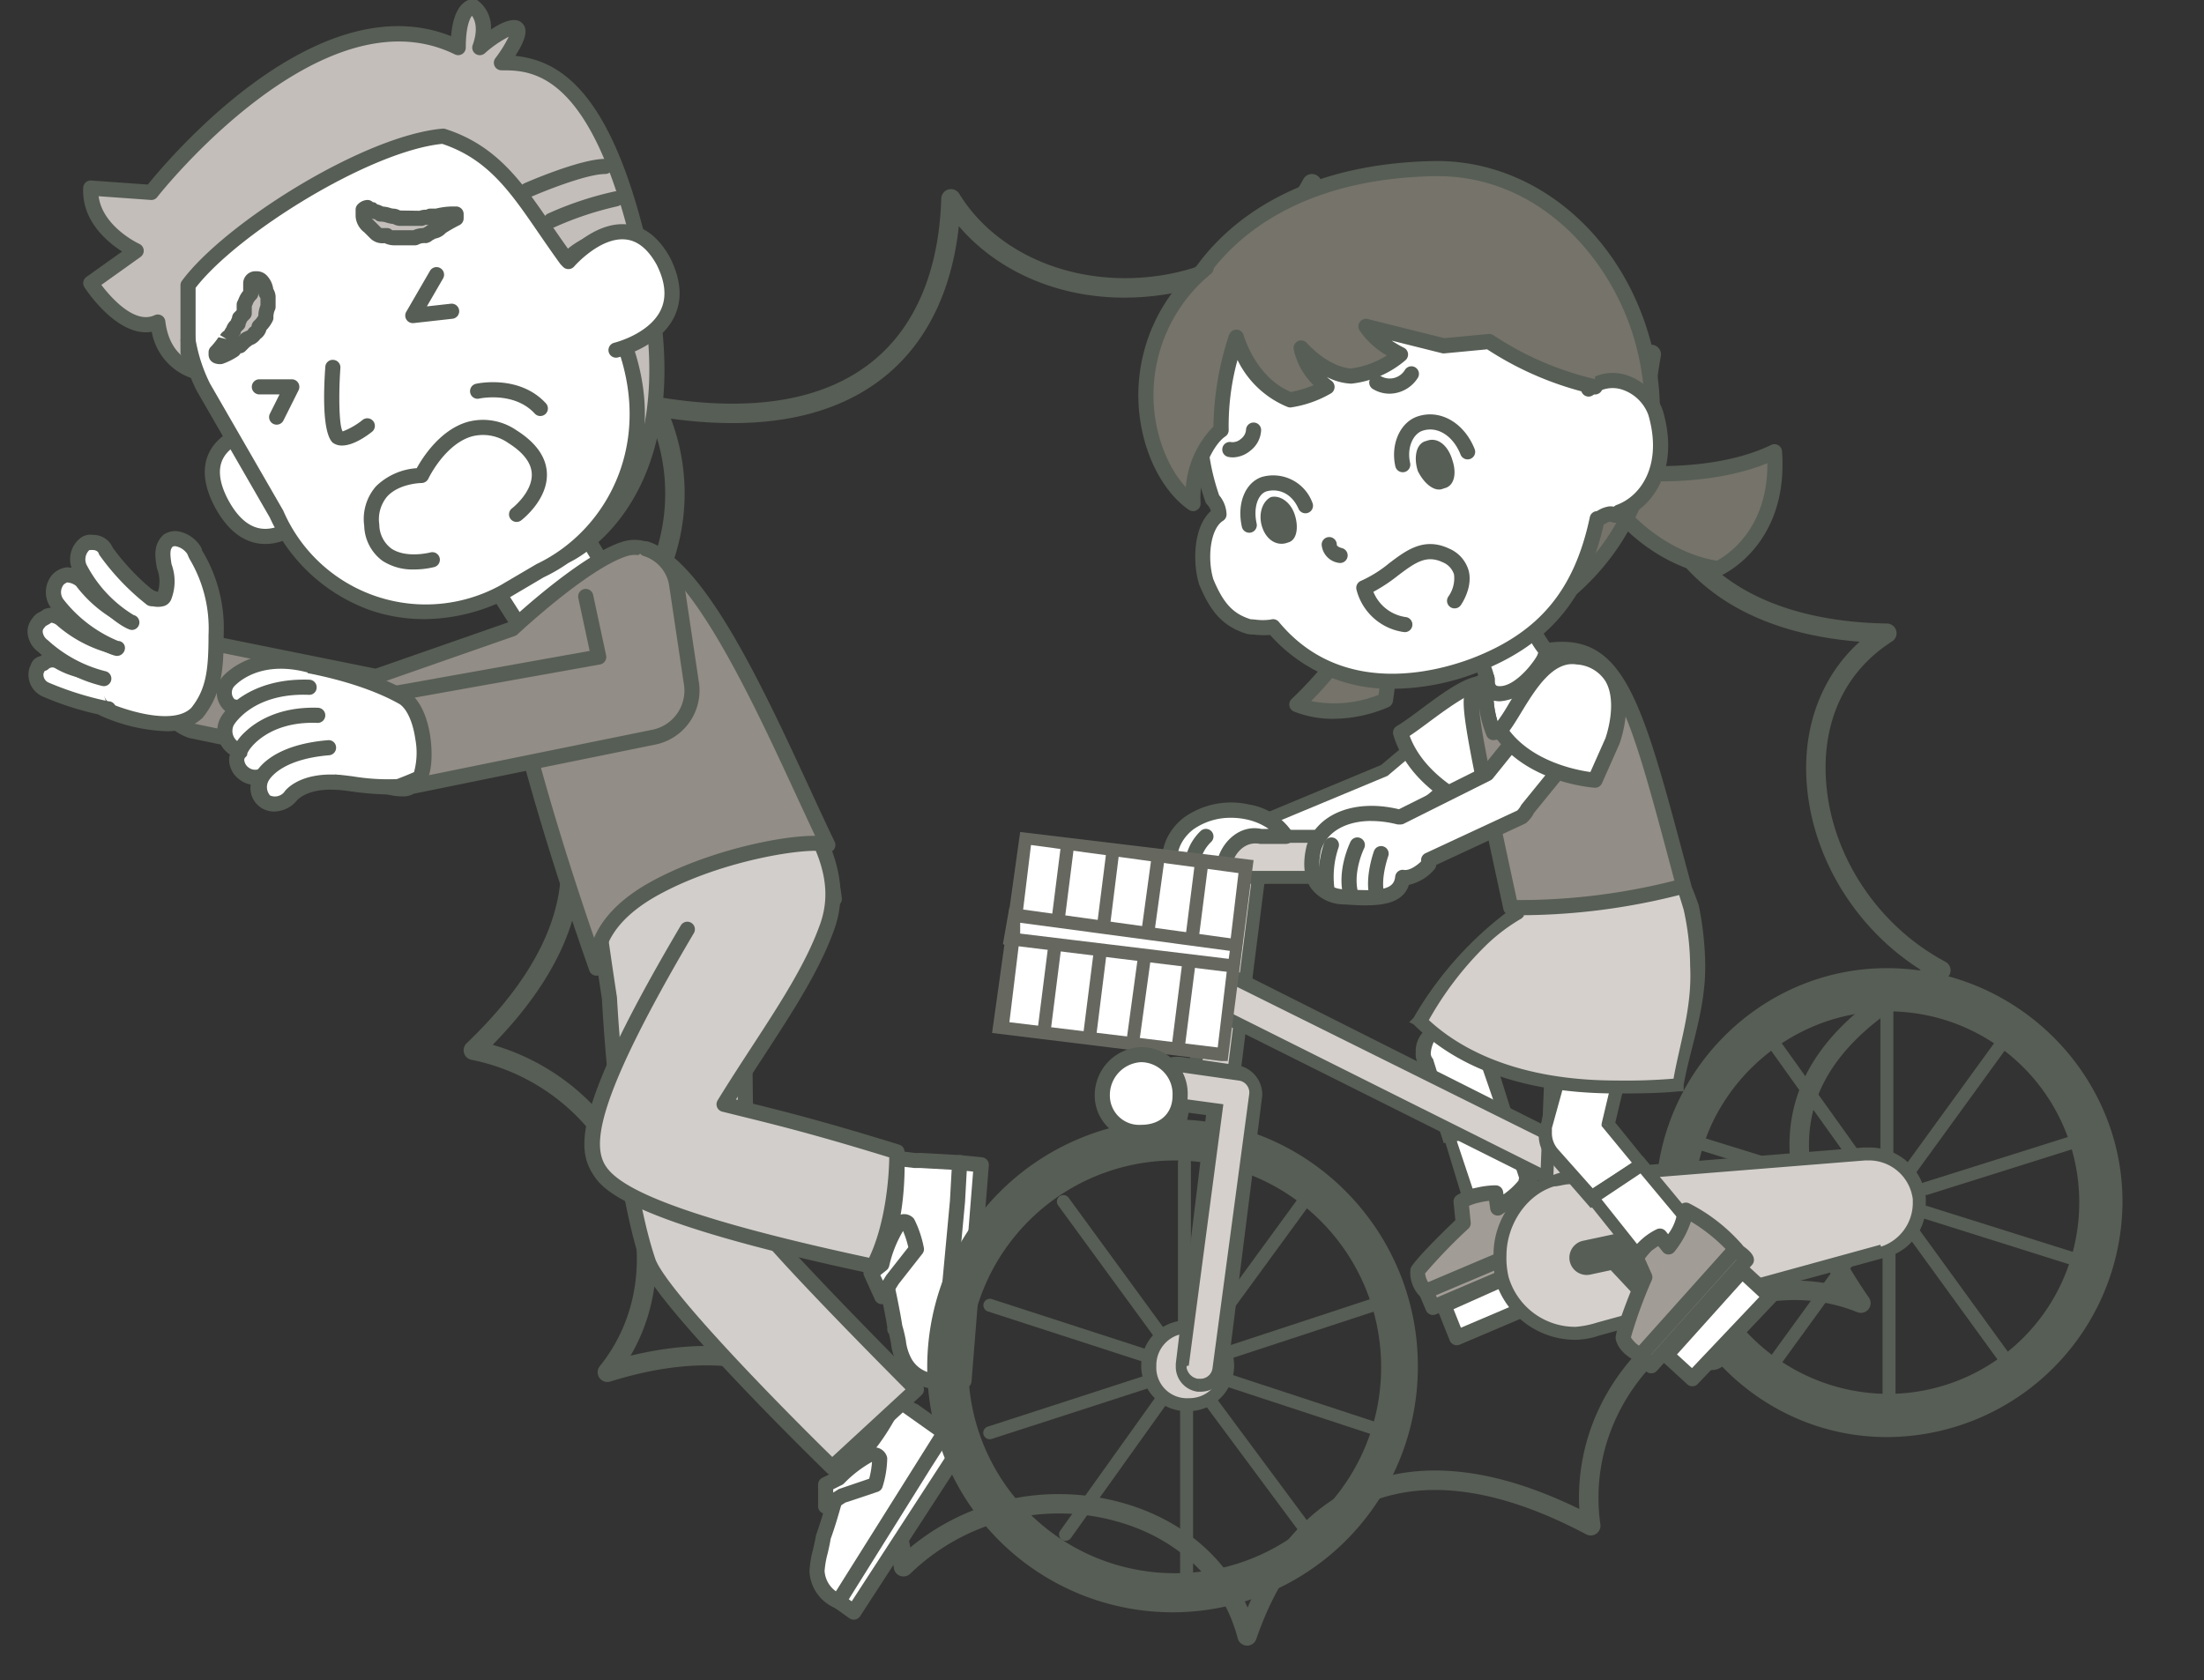 <svg xmlns="http://www.w3.org/2000/svg" width="341" height="260" viewBox="0 0 341 260"><rect x="0" y="0" width="341" height="260" fill="#333333" stroke="none"/><defs><clipPath id="clip-path"><path id="パス_86384" data-name="パス 86384" d="M.6 0h339.8c.332 0 .6 2.8.6 6.265v247.47c0 3.46-.269 6.265-.6 6.265H.6c-.332 0-.6-2.8-.6-6.265V6.265C0 2.8.269 0 .6 0z" transform="translate(-10973 -12294)" fill="#f7f7f5"/></clipPath></defs><g id="compensation-img1" transform="translate(10973 12294)" clip-path="url(#clip-path)"><g id="グループ_1632" data-name="グループ 1632" transform="translate(-10968.736 -12294.159)"><path id="パス_85193" data-name="パス 85193" d="M256.051 450.494H256a1.511 1.511 0 01-1.4-1.123c-2.316-8.853-9.157-15.455-18.771-18.114a33.072 33.072 0 00-31.891 8.107 1.522 1.522 0 01-1.541.348 1.5 1.5 0 01-1-1.221c-1.834-13.4-6.61-22.634-14.2-27.452-7.368-4.682-17.629-5.175-29.676-1.41a1.506 1.506 0 01-1.619-2.383c5.925-7.335 7.357-17.434 3.829-27.017a31.815 31.815 0 00-23.668-20.385 1.506 1.506 0 01-.764-2.567c10.2-9.762 15.1-19.423 14.561-28.717-.5-8.516-5.718-16.759-15.1-23.838a1.5 1.5 0 01.995-2.7c9.829.6 19.2-4.317 25.075-13.145a29.379 29.379 0 002.246-29.5 1.5 1.5 0 011.6-2.146c14.692 2.5 25.986.619 33.569-5.593 6.532-5.348 10.158-14.017 10.486-25.072a1.505 1.505 0 012.787-.744c5.15 8.394 15.436 13.382 26.733 13.042 11.688-.362 21.6-6.081 26.5-15.3a1.505 1.505 0 012.831.8c-.485 7.987 3.991 15.728 12.27 21.237 11.434 7.6 27.09 9.14 38.066 3.737a1.5 1.5 0 012.143 1.619c-2.293 12.682-.5 22.7 5.325 29.787 7.666 9.319 20.365 11.439 29.667 11.579a1.506 1.506 0 01.786 2.776c-6.964 4.431-10.609 11.779-10.261 20.7.457 11.793 7.728 23.127 18.52 28.87a1.505 1.505 0 01-.047 2.681c-11.478 5.607-18.337 12.412-20.382 20.232-2.124 8.118.686 17.623 8.589 29.06a1.506 1.506 0 01-1.8 2.252c-9.068-3.662-19.524-1.9-27.956 4.712-8.9 6.978-13.309 17.489-11.791 28.123a1.506 1.506 0 01-2.2 1.541c-13.061-6.917-24.258-8.611-33.268-5.055-7.923 3.132-14.067 10.486-17.774 21.271a1.5 1.5 0 01-1.424 1.014m-29.1-23.453a36.213 36.213 0 019.681 1.315c9.182 2.539 16.1 8.355 19.5 16.244 4.088-9.531 10.261-16.127 18.013-19.189 9.274-3.67 20.474-2.341 33.312 3.935-.594-10.729 4.208-21.076 13.189-28.115 8.042-6.3 17.793-8.586 26.794-6.454-6.621-10.662-8.806-19.839-6.68-27.962 2.121-8.1 8.672-15.129 19.5-20.909-10.372-6.574-17.219-18.063-17.684-30-.32-8.338 2.647-15.7 8.257-20.772-9.319-.722-20.491-3.648-27.764-12.484-5.975-7.262-8.126-17.172-6.407-29.483-11.774 4.562-26.864 2.653-38.471-5.066-7.541-5.019-12.236-11.782-13.376-19.067-5.913 7.783-15.486 12.5-26.468 12.833-10.9.368-20.725-3.823-26.889-11.035-1.076 9.979-4.941 17.924-11.3 23.133-7.8 6.387-18.969 8.616-33.251 6.652a32.472 32.472 0 01-3.567 29.924c-5.624 8.449-14.19 13.646-23.495 14.432 8.051 7.028 12.529 15.057 13.017 23.411.56 9.583-3.991 19.373-13.527 29.132a35 35 0 0123.219 21.672c3.364 9.138 2.619 18.732-1.889 26.437 11.191-2.723 20.861-1.753 28.143 2.873 7.817 4.963 12.9 13.973 15.135 26.8a36.006 36.006 0 0123.007-8.263" transform="translate(-67.366 -195.677)" fill="#575e55"/><path id="パス_85194" data-name="パス 85194" d="M156.942 254.37l-13.71 8.03-7.691-12.039 13.711-8.695z" transform="translate(-64.899 -161.907)" fill="#fff"/><path id="パス_85195" data-name="パス 85195" d="M143.984 264.315a1.162 1.162 0 01-.986-.541l-7.691-12.039a1.148 1.148 0 01-.156-.883 1.162 1.162 0 01.516-.733l13.711-8.694a1.179 1.179 0 01.895-.15 1.161 1.161 0 01.733.532l7.688 12.707a1.165 1.165 0 01-.407 1.616l-13.711 8.026a1.169 1.169 0 01-.591.159m-6.072-12.849l6.451 10.1 11.715-6.855-6.46-10.67z" transform="translate(-65.65 -162.656)" fill="#575e55"/><path id="パス_85196" data-name="パス 85196" d="M171.606 292.663l2.675 2.006-16.72 25.749-2.341-1.672z" transform="translate(-29.736 -70.785)" fill="#fff"/><path id="パス_85197" data-name="パス 85197" d="M158.313 322.337a1.155 1.155 0 01-.68-.217l-2.344-1.672a1.17 1.17 0 111.36-1.9l1.351.952 15.458-23.8-1.8-1.352a1.17 1.17 0 011.4-1.873l2.675 2.009a1.169 1.169 0 01.281 1.572L159.3 321.805a1.182 1.182 0 01-.766.513 1.123 1.123 0 01-.217.019" transform="translate(-30.487 -71.536)" fill="#575e55"/><path id="長方形_72879" data-name="長方形 72879" transform="translate(138.528 226.224)" fill="#928d86" d="M0 0h1.003v.669H0z"/><path id="パス_85198" data-name="パス 85198" d="M173.751 296.093l-4.682-3.344-.669-.334-2.006-1.672s-3.344 7.691-8.026 10.7c-1.338 3.678-2.006 7.022-3.344 10.7a47.65 47.65 0 00-1 5.35 5.377 5.377 0 003.344 4.682l6.688-10.7 6.688-10.7z" transform="translate(-31.88 -74.216)" fill="#fff"/><path id="パス_85199" data-name="パス 85199" d="M158.109 324.1a1.147 1.147 0 01-.371-.061 6.522 6.522 0 01-4.136-5.685 15.28 15.28 0 01.538-3.391c.167-.727.346-1.494.474-2.257.711-2.012 1.218-3.782 1.706-5.493.5-1.742 1.014-3.542 1.694-5.417a1.175 1.175 0 01.465-.585c4.325-2.778 7.555-10.11 7.585-10.183a1.174 1.174 0 011.825-.432l2.006 1.675.44.184 4.84 3.439a1.169 1.169 0 01.3 1.586l-3.01 4.684-13.365 21.385a1.172 1.172 0 01-.992.549m1.976-21.146c-.591 1.672-1.059 3.311-1.513 4.9-.5 1.75-1.017 3.559-1.7 5.442-.084.608-.27 1.421-.446 2.19a14.45 14.45 0 00-.485 2.759 4.2 4.2 0 001.756 3.138l15.218-24.236-5.359-3.8c-1.193 2.36-3.91 7.134-7.468 9.609" transform="translate(-32.626 -74.966)" fill="#575e55"/><path id="パス_85200" data-name="パス 85200" d="M156.507 297.493s5.351-5.35 6.354-3.01a14.579 14.579 0 01-.669 4.013l-5.016 1.672-2.676 1.672v-3.34z" transform="translate(-31.022 -68.592)" fill="#fff"/><path id="パス_85201" data-name="パス 85201" d="M155.25 303.758a1.165 1.165 0 01-1.17-1.168v-3.347a1.173 1.173 0 01.649-1.048l1.836-.917c1.391-1.371 4.523-4.191 6.593-3.765a2.048 2.048 0 011.527 1.26 1.181 1.181 0 01.095.46 15.627 15.627 0 01-.73 4.381 1.177 1.177 0 01-.738.741l-5.016 1.672-2.424 1.555a1.186 1.186 0 01-.621.176m1.17-3.79v.51l.886-.552 4.682-1.594a13.63 13.63 0 00.438-2.611 18.68 18.68 0 00-4.342 3.35 1.207 1.207 0 01-.307.22zm.836-1.725z" transform="translate(-31.774 -69.343)" fill="#575e55"/><path id="パス_85202" data-name="パス 85202" d="M178.563 272.242a29.974 29.974 0 00-5.682-14.379c-7.694.669-21.736 2.006-31.1 15.717.666 5.351 2.006 14.045 2.006 14.045s1.335 27.087 6.016 40.8c2.675 6.688 28.427 31.768 28.427 31.768l13.039-12.039s-22.74-22.74-25.08-26.752c-2.006-4.013-1.335-38.457-1.335-38.457z" transform="translate(-53.749 -132.963)" fill="#d2cecb"/><path id="パス_85203" data-name="パス 85203" d="M178.983 362.112a1.158 1.158 0 01-.817-.334c-1.059-1.031-25.961-25.328-28.695-32.17-4.7-13.764-6.047-40.062-6.106-41.174-.006 0-1.332-8.661-2-13.959a1.183 1.183 0 01.2-.805c9.762-14.29 24.757-15.594 31.966-16.224a1.2 1.2 0 011.02.443 30.941 30.941 0 015.933 15.006 1.173 1.173 0 01-.449 1.02l-13.27 10.358c-.242 13.256-.125 34.655 1.223 37.353 1.823 3.118 18.565 20.156 24.86 26.449a1.178 1.178 0 01.343.853 1.165 1.165 0 01-.376.836L179.777 361.8a1.178 1.178 0 01-.794.312m-35.235-87.483c.677 5.3 1.931 13.485 1.945 13.569.025.39 1.4 27.2 5.972 40.6 1.962 4.9 18.295 21.678 27.338 30.534l11.334-10.458c-4.241-4.258-22.255-22.439-24.406-26.128-2.11-4.219-1.563-35.514-1.494-39.07a1.17 1.17 0 01.449-.9l13.189-10.294a29.129 29.129 0 00-4.983-12.643c-7.435.658-20.468 2.132-29.344 14.795" transform="translate(-54.501 -133.713)" fill="#575e55"/><path id="パス_85204" data-name="パス 85204" d="M156.269 275.638c-16.386 27.756-15.717 33.775-13.711 37.119 1.672 2.675 6.354 7.357 42.469 15.048 3.01-5.685 3.678-13.711 3.678-17.724-14.045-4.347-20.064-5.685-26.752-7.357 6.354-10.367 13.042-19.061 16.051-27.756 1.672-5.016.669-10.032-3.01-16.386z" transform="translate(-54.192 -131.676)" fill="#d2cecb"/><path id="パス_85205" data-name="パス 85205" d="M185.792 329.726a1.223 1.223 0 01-.245-.025c-38.629-8.226-41.728-13.189-43.219-15.572-2.282-3.809-3.1-9.89 13.7-38.334a1.17 1.17 0 112.015 1.19c-15.411 26.106-15.581 32.808-13.713 35.921 1.717 2.75 7.847 7.237 40.828 14.318 2.636-5.565 3.068-12.76 3.135-15.53-11.47-3.534-17.342-4.98-23.024-6.382l-2.831-.7a1.165 1.165 0 01-.8-.691 1.179 1.179 0 01.084-1.056c1.778-2.9 3.581-5.663 5.323-8.338 4.37-6.71 8.5-13.05 10.623-19.186 1.538-4.615.663-9.23-2.918-15.416a1.171 1.171 0 112.026-1.173c3.9 6.736 4.86 12.083 3.107 17.342-2.224 6.421-6.429 12.877-10.877 19.713a405.033 405.033 0 00-4.445 6.922l1.268.315c5.852 1.441 11.9 2.934 23.988 6.674a1.172 1.172 0 01.825 1.117c0 1.848-.181 11.412-3.812 18.27a1.166 1.166 0 01-1.034.624" transform="translate(-54.956 -132.427)" fill="#575e55"/><path id="パス_85206" data-name="パス 85206" d="M189.6 243.74c-6.351 2.006-17.389 12.373-17.389 12.373l-21.068 7.357-24.743-5.016c-3.341-1.338-7.354.669-8.695 4.682a7.353 7.353 0 004.682 8.695l27.09 5.685h2a7.362 7.362 0 002.675-.334l19.061-8.026c2.006 8.026 5.35 20.4 12.041 39.46 0 0-1.338-6.688 9.026-12.373s24.414-7.691 26.752-6.688c-8.36-17.389-21.065-49.158-31.434-45.814" transform="translate(-97.226 -158.634)" fill="#928d86"/><path id="パス_85207" data-name="パス 85207" d="M186 310.525a1.164 1.164 0 01-1.1-.777c-6.421-18.3-9.765-30.453-11.738-38.239l-17.8 7.5a7.758 7.758 0 01-3.129.426h-2l-27.329-5.71c-4.361-1.572-6.783-6.117-5.562-10.177a8.75 8.75 0 014.531-5.225 7.173 7.173 0 015.721-.206l24.228 4.893 20.532-7.17c1.524-1.416 11.5-10.523 17.651-12.465 9.887-3.16 20.507 19.819 29.049 38.3 1.338 2.9 2.608 5.654 3.8 8.118a1.171 1.171 0 01-1.516 1.583c-1.809-.775-15.355.947-25.727 6.638-9.391 5.15-8.486 10.888-8.441 11.13a1.179 1.179 0 01-.856 1.343 1.242 1.242 0 01-.3.039m-12.033-41.8a1.174 1.174 0 011.134.886c1.77 7.078 4.743 18.208 10.52 35.06 1.087-2.578 3.525-5.794 8.853-8.714 8.575-4.7 19.816-7.075 25.189-7.075h.156c-.922-1.953-1.889-4.049-2.9-6.228-7.287-15.776-18.32-39.61-26.209-37.058h-.006c-6.025 1.9-16.832 12.008-16.94 12.111a1.13 1.13 0 01-.415.251l-21.068 7.36a1.232 1.232 0 01-.619.042l-24.746-5.019a5.049 5.049 0 00-4.071.1 6.382 6.382 0 00-3.28 3.807 6.185 6.185 0 003.968 7.226l26.931 5.638 1.764-.025a6.462 6.462 0 002.154-.209l19.128-8.059a1.172 1.172 0 01.454-.092m16.386-24.244z" transform="translate(-97.981 -159.38)" fill="#575e55"/><path id="パス_85208" data-name="パス 85208" d="M173.344 243.583a6.854 6.854 0 014.682 5.35l2.341 15.717c.334 3.678-2.006 7.357-5.685 8.026l-37.788 7.691a2.01 2.01 0 01-1.338.335 7.157 7.157 0 01-7.023-5.685c-.669-3.344 1.672-8.36 5.685-9.029l31.768-5.685-2.006-9.363z" transform="translate(-77.621 -158.477)" fill="#928d86"/><path id="パス_85209" data-name="パス 85209" d="M136.309 282.624a8.324 8.324 0 01-8.173-6.624 9.648 9.648 0 011.675-7.05 7.651 7.651 0 014.966-3.364l30.565-5.47-1.756-8.179a1.171 1.171 0 012.291-.491l2.009 9.363a1.173 1.173 0 01-.939 1.4l-31.769 5.685a5.353 5.353 0 00-3.442 2.385 7.431 7.431 0 00-1.3 5.261 5.971 5.971 0 005.874 4.743 2.254 2.254 0 00.591-.053.873.873 0 01.513-.259l37.788-7.689a6.183 6.183 0 004.754-6.774l-2.335-15.65a5.689 5.689 0 00-3.935-4.428 1.17 1.17 0 11.822-2.19 8.05 8.05 0 015.428 6.281l2.341 15.709a8.541 8.541 0 01-6.632 9.349l-37.5 7.633a3.368 3.368 0 01-1.834.412" transform="translate(-78.373 -159.228)" fill="#575e55"/><path id="パス_85210" data-name="パス 85210" d="M163.656 277.663L167 278l-2.675 33.441h-3.344z" transform="translate(-19.445 -97.586)" fill="#fff"/><path id="パス_85211" data-name="パス 85211" d="M165.073 313.361h-3.341a1.17 1.17 0 110-2.341h2.26l2.5-31.219-2.2-.22a1.167 1.167 0 01-1.048-1.279 1.15 1.15 0 011.282-1.051l3.344.334a1.176 1.176 0 011.051 1.26l-2.678 33.438a1.172 1.172 0 01-1.168 1.078" transform="translate(-20.194 -98.338)" fill="#575e55"/><path id="長方形_72880" data-name="長方形 72880" transform="translate(143.209 185.762)" fill="#928d86" d="M0 0h1.003v.669H0z"/><path id="パス_85212" data-name="パス 85212" d="M169.66 278.092l-6.019-.334h-1l-2.675-.334s.334 9.029-2.341 14.379c.334 4.013 1.338 7.357 2.006 11.7.669 2.006.669 4.347 1.672 5.685a5.692 5.692 0 005.685 2.675l1-13.376 1.338-14.379z" transform="translate(-25.447 -98.015)" fill="#fff"/><path id="パス_85213" data-name="パス 85213" d="M166.948 313.842a6.667 6.667 0 01-5.9-3.3 9.172 9.172 0 01-1.254-3.706 24.83 24.83 0 00-.318-1.5 1.155 1.155 0 01-.268-.741v-.334c-.251-1.549-.571-3.118-.881-4.632a58.917 58.917 0 01-1.123-6.975 1.2 1.2 0 01.12-.621c2.511-5.016 2.221-13.725 2.218-13.814a1.175 1.175 0 01.382-.906 1.157 1.157 0 01.934-.3l2.675.334.858-.008 6.086.337a1.174 1.174 0 01.808.387 1.159 1.159 0 01.293.844l-.334 6.019-1.34 14.424-1 13.354a1.17 1.17 0 01-.956 1.065 5.875 5.875 0 01-1 .072m-5.429-9.857a21.691 21.691 0 01.571 2.4 7.652 7.652 0 00.895 2.851 4.512 4.512 0 003.662 2.252l.922-12.337 1.34-14.4.268-4.807-4.852-.27h-.939l-1.486-.173c-.017 2.731-.3 8.945-2.33 13.276a58.691 58.691 0 001.056 6.387c.309 1.519.627 3.093.9 4.824" transform="translate(-26.2 -98.767)" fill="#575e55"/><path id="パス_85214" data-name="パス 85214" d="M158.693 287.524s2.006-8.026 4.013-6.354a15.967 15.967 0 011.338 4.013l-3.678 4.682-1.672 2.675-1.672-3.678z" transform="translate(-26.519 -91.729)" fill="#fff"/><path id="パス_85215" data-name="パス 85215" d="M159.44 294.462h-.072a1.171 1.171 0 01-.992-.683l-1.669-3.678a1.173 1.173 0 01.332-1.4l1.368-1.092c.563-2.154 1.9-6.343 3.868-6.986a1.97 1.97 0 011.928.4 1.161 1.161 0 01.3.379 16.957 16.957 0 011.444 4.342 1.146 1.146 0 01-.234.914l-3.678 4.685-1.6 2.572a1.169 1.169 0 01-.995.549m-.229-4.5l.4.864.51-.825 3.417-4.356a15.5 15.5 0 00-.811-2.516 18.514 18.514 0 00-2.149 5.434 1.171 1.171 0 01-.4.63zm.229-1.683z" transform="translate(-27.27 -92.481)" fill="#575e55"/><path id="パス_85216" data-name="パス 85216" d="M133.127 257.981c.334-8.026-3.344-12.373-3.344-13.042-1-1.672-3.01-2.341-4.013-1.672-1 1-1 2.006-.669 4.013a6.506 6.506 0 010 4.682s-.334 1-2.341 0c-5.35-3.678-12.707 11.035-7.023 17.389 0 0 10.367 4.682 14.379.669 2.675-3.344 3.01-6.688 3.01-12.039" transform="translate(-103.95 -159.499)" fill="#fff"/><path id="パス_85217" data-name="パス 85217" d="M125.882 273.551a27.268 27.268 0 01-9.871-2.385 1.109 1.109 0 01-.39-.287c-4.322-4.827-2.037-13.4 1.5-17.422 2.254-2.558 4.891-3.194 7.056-1.711a2.387 2.387 0 00.7.234 5.541 5.541 0 00-.1-3.489 1.033 1.033 0 01-.078-.27c-.337-2.026-.465-3.573.995-5.033a3.142 3.142 0 012.614-.5 5.2 5.2 0 013.23 2.4 1.178 1.178 0 01.164.6c.014-.123.145.117.3.4a23.194 23.194 0 013.043 12.666c0 5.077-.24 8.965-3.266 12.749a8.1 8.1 0 01-5.905 2.051m-8.675-4.417c2.865 1.243 10.1 3.542 12.838.805 2.268-2.848 2.667-5.771 2.667-11.211v-.05a20.947 20.947 0 00-2.759-11.473 6.622 6.622 0 01-.516-1.064 2.81 2.81 0 00-1.641-1.17.925.925 0 00-.621.017c-.371.4-.488.855-.184 2.731a7.655 7.655 0 01-.059 5.454 1.776 1.776 0 01-1.02.984 3.5 3.5 0 01-2.92-.4c-1.655-1.123-3.28.3-4.113 1.248-2.781 3.16-4.807 10.325-1.672 14.129m7.585-16.907a.744.744 0 00-.047.114c.017-.039.033-.075.047-.114" transform="translate(-104.705 -160.246)" fill="#575e55"/><path id="パス_85218" data-name="パス 85218" d="M121.814 257.321a48.169 48.169 0 01-9.7-3.01 2.473 2.473 0 01-1.338-3.01c.334-.669.334-1 1-1a2.06 2.06 0 012.341-.334 11.766 11.766 0 006.019 1.672z" transform="translate(-109.357 -147.469)" fill="#fff"/><path id="パス_85219" data-name="パス 85219" d="M122.559 259.239a47.164 47.164 0 01-10.16-3.1 3.681 3.681 0 01-1.984-4.456l.2-.446a1.955 1.955 0 011.435-1.313 3.3 3.3 0 013.347-.256 10.676 10.676 0 005.5 1.549 1.17 1.17 0 010 2.341 13.032 13.032 0 01-6.6-1.825.884.884 0 00-.934.145 1.147 1.147 0 01-.608.323l-.176.376a1.332 1.332 0 00.814 1.441 48.945 48.945 0 009.252 2.887 1.136 1.136 0 011.131 1.17 1.2 1.2 0 01-1.209 1.168" transform="translate(-110.105 -148.216)" fill="#575e55"/><path id="パス_85220" data-name="パス 85220" d="M121.227 257.085a21.58 21.58 0 01-9.363-5.016c-1.338-1-1.672-2.675-.669-3.678 0-.334 1-.669 1.338-1a2.217 2.217 0 012.341.669 19.474 19.474 0 007.691 4.013z" transform="translate(-109.439 -151.914)" fill="#fff"/><path id="パス_85221" data-name="パス 85221" d="M121.976 259a1.057 1.057 0 01-.229-.022 22.633 22.633 0 01-9.929-5.3 4.027 4.027 0 01-1.618-2.878 3.149 3.149 0 01.711-2.254 2.663 2.663 0 011.187-1.028 2.8 2.8 0 00.376-.223 2.211 2.211 0 01.284-.2 3.333 3.333 0 013.7.889 18.19 18.19 0 007.126 3.7 1.17 1.17 0 11-.527 2.279 20.486 20.486 0 01-8.212-4.283 1.739 1.739 0 00-.975-.5 5.748 5.748 0 01-.63.385c-.092.053-.187.1-.265.15a1.277 1.277 0 01-.2.259.814.814 0 00-.237.663 1.818 1.818 0 00.783 1.248 20.65 20.65 0 008.887 4.8 1.17 1.17 0 01-.229 2.319" transform="translate(-110.191 -152.663)" fill="#575e55"/><path id="パス_85222" data-name="パス 85222" d="M121.412 256.393a21.018 21.018 0 01-9.029-6.688 3.044 3.044 0 010-4.013 2.535 2.535 0 011.338-.669 3.618 3.618 0 012.341 1 18.905 18.905 0 007.023 5.685z" transform="translate(-107.618 -155.904)" fill="#fff"/><path id="パス_85223" data-name="パス 85223" d="M122.168 258.314c-.861 0-6.147-2.293-9.949-7.137a4.174 4.174 0 01-.017-5.437 3.648 3.648 0 012.271-1.137 4.782 4.782 0 013.168 1.346 18.286 18.286 0 006.649 5.434 1.17 1.17 0 01-.9 2.16 20.031 20.031 0 01-7.51-6.064 2.458 2.458 0 00-1.4-.535 2.5 2.5 0 00-.507.326 1.864 1.864 0 000 2.358 20.827 20.827 0 008.401 6.372 1.077 1.077 0 011.067 1.159 1.253 1.253 0 01-1.274 1.159" transform="translate(-108.373 -156.654)" fill="#575e55"/><path id="パス_85224" data-name="パス 85224" d="M121.35 255.6c-.334 0-5.016-2.675-8.026-8.36a3.053 3.053 0 01.669-3.678c.334-.334.669-.334 1.338-.334a2.08 2.08 0 012.006 1.338 36.4 36.4 0 007.023 7.357z" transform="translate(-105.215 -159.12)" fill="#fff"/><path id="パス_85225" data-name="パス 85225" d="M122.112 257.517c-1.037 0-6.044-3.285-9.06-8.984a4.165 4.165 0 011.051-5.2 2.532 2.532 0 011.99-.532 3.264 3.264 0 013.057 1.973 35.641 35.641 0 006.685 6.964 1.17 1.17 0 11-1.427 1.856 37.281 37.281 0 01-7.284-7.636 1.126 1.126 0 01-.137-.279c-.176-.529-.864-.538-.895-.538a4.3 4.3 0 00-.571.02 2.016 2.016 0 00-.46 2.174 19.815 19.815 0 007.326 7.873 1.17 1.17 0 01-.276 2.307" transform="translate(-105.977 -159.871)" fill="#575e55"/><path id="パス_85226" data-name="パス 85226" d="M145.034 267.666A34.692 34.692 0 01141.69 269c-3.01.334-8.026-.669-9.363-.669-5.685-.334-10.032-12.707-6.354-18.392 0 0 9.7 1.338 16.72 5.35 3.344 2.341 3.678 10.7 2.341 12.373" transform="translate(-84.423 -147.113)" fill="#fff"/><path id="パス_85227" data-name="パス 85227" d="M140.911 270.971a45.857 45.857 0 01-5.668-.479c-.967-.125-1.747-.234-2.16-.234-2.608-.151-5.066-2.207-6.808-5.646-2.1-4.152-3.163-10.475-.524-14.552a1.138 1.138 0 011.143-.524c.4.056 10 1.416 17.138 5.493 2.391 1.669 3.2 5.122 3.469 7.036.368 2.572.268 5.76-.794 7.084a1.106 1.106 0 01-.393.315 34.156 34.156 0 01-3.495 1.4 15.645 15.645 0 01-1.909.106m-7.747-3.051c.4 0 1.29.109 2.377.251a33.364 33.364 0 006.777.421c.6-.223 1.92-.747 2.661-1.084a11.416 11.416 0 00.2-5.111c-.371-2.58-1.268-4.6-2.4-5.392-5.532-3.157-13.019-4.618-15.427-5.024-1.541 3.191-.688 8.215 1.012 11.573 1.335 2.636 3.124 4.269 4.788 4.367zm12.629.5z" transform="translate(-85.183 -147.866)" fill="#575e55"/><path id="パス_85228" data-name="パス 85228" d="M131.9 255.855c-5.016-1.338-6.019.334-6.019.334a3.585 3.585 0 01-4.013.334 2.624 2.624 0 010-3.678c.334-.334 4.347-4.682 12.707-2.341z" transform="translate(-90.68 -147.341)" fill="#fff"/><path id="パス_85229" data-name="パス 85229" d="M124.257 258.914a4.133 4.133 0 01-2.3-.666 3.8 3.8 0 01-.184-5.476c1.2-1.221 5.665-4.938 13.856-2.645a1.17 1.17 0 01-.63 2.254c-6.967-1.942-10.584 1.042-11.529 2a1.463 1.463 0 00-.036 2.062 2.559 2.559 0 002.371-.362c.568-.644 2.344-1.889 7.134-.61a1.17 1.17 0 11-.6 2.26c-3.818-1.023-4.774-.1-4.782-.095a.649.649 0 01-.231.237 5.155 5.155 0 01-3.063 1.037" transform="translate(-91.421 -148.092)" fill="#575e55"/><path id="パス_85230" data-name="パス 85230" d="M133.849 257.627c-5.688-.334-7.357 2.006-7.357 2.006a3.281 3.281 0 01-4.016 1 3.2 3.2 0 01-1-4.013c.337-.669 3.678-5.685 12.71-5.35z" transform="translate(-90.627 -144.765)" fill="#fff"/><path id="パス_85231" data-name="パス 85231" d="M124.494 262.9a3.459 3.459 0 01-1.912-.535 4.364 4.364 0 01-1.4-5.509c.892-1.778 5.1-6.3 13.8-6a1.173 1.173 0 011.126 1.215 1.139 1.139 0 01-1.215 1.126c-8.686-.337-11.593 4.654-11.615 4.7a2.031 2.031 0 00.658 2.553 2.2 2.2 0 002.374-.769c.2-.27 2.243-2.823 8.36-2.475a1.172 1.172 0 011.1 1.24 1.152 1.152 0 01-1.234 1.1c-4.846-.3-6.343 1.524-6.354 1.544a4.725 4.725 0 01-3.687 1.809" transform="translate(-91.379 -145.515)" fill="#575e55"/><path id="パス_85232" data-name="パス 85232" d="M134.338 259.186c-5.685-.334-7.357 2.006-7.357 2.006a2.777 2.777 0 01-4.013.669c-1-.669-1.672-2.341-.669-3.344 0-.669 3.344-6.019 12.039-5.685z" transform="translate(-89.444 -141.977)" fill="#fff"/><path id="パス_85233" data-name="パス 85233" d="M125.391 264.356a3.947 3.947 0 01-2.377-.811 3.9 3.9 0 01-1.616-2.737 2.913 2.913 0 01.588-2.1 7.551 7.551 0 011.82-2.511c1.574-1.513 5.136-3.991 11.325-3.784a1.171 1.171 0 01-.086 2.341c-7.544-.3-10.584 3.935-10.851 4.726 0 .309-.095.4-.315.616a.547.547 0 00-.15.485 1.594 1.594 0 00.641 1.059 1.646 1.646 0 002.427-.4c.192-.27 2.2-2.82 8.36-2.472a1.171 1.171 0 011.1 1.237 1.134 1.134 0 01-1.235 1.1c-4.854-.3-6.34 1.521-6.354 1.541a4.1 4.1 0 01-3.274 1.711" transform="translate(-90.195 -142.728)" fill="#575e55"/><path id="パス_85234" data-name="パス 85234" d="M135.108 259.973c-5.685-.334-7.357 2.341-7.357 2.341a2.644 2.644 0 11-4.347-3.01c.334-.669 2.341-4.013 10.367-4.682z" transform="translate(-87.205 -138.752)" fill="#fff"/><path id="パス_85235" data-name="パス 85235" d="M126.183 265.244a3.639 3.639 0 01-3.007-5.838c.465-.948 2.868-4.5 11.244-5.2a1.142 1.142 0 011.265 1.067 1.171 1.171 0 01-1.07 1.262c-7.5.627-9.244 3.692-9.419 4.041a1.993 1.993 0 00.273 2.182 1.884 1.884 0 002.2-.527c-.033 0 1.99-3.049 8.254-2.684a1.174 1.174 0 011.1 1.24 1.194 1.194 0 01-1.237 1.1c-4.788-.29-6.248 1.728-6.306 1.814a4.625 4.625 0 01-3.3 1.538" transform="translate(-87.952 -139.502)" fill="#575e55"/><path id="パス_85236" data-name="パス 85236" d="M132.435 270.312s-7.357.334-8.36-8.026c-5.016 2.341-10.367-6.019-10.367-6.019l7.023-5.016s-7.357-3.344-7.023-9.7l9.363.669s25.749-33.106 47.486-22.405c0-6.354 2.341-6.354 2.341-6.354s2.675 1.672 1 6.354c4.682-4.013 8.695-5.016 3.344 2.341 6.688 0 16.386 2.006 22.74 34.778S187.277 298.4 187.277 298.4z" transform="translate(-103.927 -212.293)" fill="#c3beb9"/><path id="パス_85237" data-name="パス 85237" d="M188.029 300.323a1.164 1.164 0 01-.535-.128l-54.6-27.967a9.323 9.323 0 01-9-7.68c-5.317.914-10.2-6.554-10.417-6.9a1.168 1.168 0 01.3-1.583l5.523-3.943c-2.352-1.508-6.278-4.8-6.011-9.879a1.177 1.177 0 01.393-.816 1.113 1.113 0 01.861-.29l8.745.624c3.38-4.188 26.217-31.2 46.917-22.962.438-5.454 2.909-5.755 3.444-5.755a1.151 1.151 0 01.619.178 5.236 5.236 0 012.107 4.545c1.867-1.246 3.745-1.99 4.79-1.02.975.9.691 2.427-1.017 5.1 7.8.811 16.146 6.808 21.734 35.62 6.457 33.293-12.557 42.383-13.371 42.754a1.156 1.156 0 01-.482.106m-54.845-30.431a1.18 1.18 0 01.532.128l54.313 27.817c2.92-1.613 17.149-11.086 11.556-39.928-6.56-33.831-16.712-33.831-21.591-33.831a1.171 1.171 0 01-.947-1.859 19.962 19.962 0 002.079-3.336 17.49 17.49 0 00-3.715 2.572 1.171 1.171 0 01-1.864-1.285c.9-2.508.346-3.893-.114-4.534-.343.463-.953 1.711-.953 4.93a1.175 1.175 0 01-1.689 1.051c-20.641-10.16-45.794 21.748-46.045 22.074a1.137 1.137 0 01-1.009.449l-8.065-.577c.616 4.737 6.228 7.346 6.292 7.374a1.17 1.17 0 01.2 2.018l-6.069 4.333c1.463 1.926 5.139 6.131 8.237 4.69a1.159 1.159 0 011.065.036 1.172 1.172 0 01.594.883c.869 7.206 6.919 7.009 7.142 6.995h.056" transform="translate(-104.678 -213.043)" fill="#575e55"/><path id="パス_85238" data-name="パス 85238" d="M128.39 236.863s-11.7 1.338-6.688 11.37c5.35 10.367 13.042 2.675 13.042 2.675z" transform="translate(-91.857 -170.484)" fill="#fff"/><path id="パス_85239" data-name="パス 85239" d="M129.4 255.575a7.41 7.41 0 01-1.1-.084c-2.748-.429-5.066-2.438-6.889-5.972-1.625-3.249-1.82-6.05-.58-8.335 2.171-4 7.925-4.7 8.171-4.735a1.155 1.155 0 011.2.68l6.354 14.045a1.173 1.173 0 01-.24 1.313c-.137.137-3.135 3.088-6.922 3.088m-.95-16.651c-1.444.312-4.378 1.2-5.56 3.383-.85 1.575-.644 3.642.613 6.153 1.449 2.815 3.185 4.4 5.15 4.715 2.266.354 4.409-1.037 5.417-1.828z" transform="translate(-92.609 -171.235)" fill="#575e55"/><path id="パス_85240" data-name="パス 85240" d="M185.588 252.841c7.691 16.386 1 32.1-11.7 38.122l-5.685 3.344c-13.376 6.688-28.424 2.006-35.113-12.039l-11.37-19.73c-6.688-13.376-.669-30.1 11.7-37.119l5.35-3.01c13.042-7.357 29.093-2.675 36.45 10.7z" transform="translate(-94.546 -202.513)" fill="#fff"/><path id="パス_85241" data-name="パス 85241" d="M156.58 299.232a25.539 25.539 0 01-8.335-1.385 27.09 27.09 0 01-15.5-14.321l-11.328-19.649c-6.735-13.468-1.162-31.175 12.142-38.721l5.353-3.012a27.332 27.332 0 0121.054-2.586 28.191 28.191 0 0117 13.741l10.375 19.752.022.047c8.447 18-.014 33.872-12.264 39.674l-5.59 3.3a28.874 28.874 0 01-12.925 3.163m-4.044-78.373a25.361 25.361 0 00-12.479 3.325l-5.348 3.01c-12.253 6.953-17.4 23.244-11.233 35.575l11.339 19.671a24 24 0 0033.571 11.573l5.615-3.3c11.314-5.364 19.033-19.978 11.25-36.592L174.9 234.407a25.848 25.848 0 00-15.575-12.6 24.878 24.878 0 00-6.786-.948" transform="translate(-95.258 -203.266)" fill="#575e55"/><path id="パス_85242" data-name="パス 85242" d="M183.535 242.734s-1.672.334-4.682 2.675c-6.354-8.695-9.7-16.051-19.061-19.061-11.37 1-32.772 14.045-39.46 23.074l.668 10.367s-5.351 1-.669-23.743c1.672-5.685 13.376-17.389 25.415-18.392 12.373-.669 31.434-.669 37.788 25.08" transform="translate(-95.503 -205.114)" fill="#c3beb9"/><path id="パス_85243" data-name="パス 85243" d="M129.423 246.342a2.364 2.364 0 01-1.452-.454c-1.616-1.6-1.393-8.023-1.131-11.718a1.145 1.145 0 011.251-1.084 1.166 1.166 0 011.084 1.248c-.29 4.083-.217 9 .354 9.823a11.44 11.44 0 003.1-1.792 1.171 1.171 0 011.463 1.828c-.738.591-2.859 2.149-4.668 2.149" transform="translate(-80.773 -177.237)" fill="#575e55"/><path id="パス_85244" data-name="パス 85244" d="M140.861 227.633a1.742 1.742 0 01-1.338.669c-.337.334-.669.334-1 .669a3.015 3.015 0 00-1.672.334h-3.012a2 2 0 01-1.335-.334c-1 0-1.338 0-1.675-.334l-1-1c-.666-.669-1-1-1-1.672v-1a1.045 1.045 0 01.672-.334 1.157 1.157 0 00.669.334c.334.334 1 .334 1.338.669 1 0 1.335.334 2.006.334.332 0 .669.334 1 .334h3.344c.332-.334 1 0 1.335-.334h1a10.723 10.723 0 012.344-.334h.666v.669a26.1 26.1 0 00-2.338 1.338" transform="translate(-76.906 -192.353)" fill="#c3beb9"/><path id="パス_85245" data-name="パス 85245" d="M137.6 231.223h-3.012a3.544 3.544 0 01-1.7-.334 2.668 2.668 0 01-2.132-.674l-1-1a3.356 3.356 0 01-1.346-2.5v-1.006a1.162 1.162 0 01.346-.828 2.173 2.173 0 011.494-.674 1.177 1.177 0 01.83.343.821.821 0 01.663.334.767.767 0 01.212.05 3.872 3.872 0 01.694.29 4.96 4.96 0 011.148.226 1.641 1.641 0 00.463.095 2.261 2.261 0 011.028.29l2.993.045a2.924 2.924 0 011.02-.167h.039a1.176 1.176 0 01.6-.167h.864a11.651 11.651 0 012.483-.334h.669a1.17 1.17 0 011.17 1.17v.669a1.17 1.17 0 01-.649 1.048 24.076 24.076 0 00-2.118 1.2 2.927 2.927 0 01-1.627.889 3.447 3.447 0 01-.435.245 1.81 1.81 0 01-1.025.46 1.893 1.893 0 00-1.148.212 1.21 1.21 0 01-.521.12m-4.347-2.672a1.168 1.168 0 01.83.346c.036-.011.387-.011.5-.011h2.753a3.717 3.717 0 011.522-.332 3.647 3.647 0 01.385-.215 1.715 1.715 0 01.485-.312 2.6 2.6 0 01-.488.022h-.033a1.2 1.2 0 01-.608.17h-3.344a2.221 2.221 0 01-1.025-.293 5.578 5.578 0 01-1.1-.231 2.823 2.823 0 00-.889-.145 1.166 1.166 0 01-.828-.343 1.873 1.873 0 01-.212-.053c-.092-.031-.19-.061-.293-.1a9.6 9.6 0 00.482.5l1.006 1.006c.036-.008.449-.008.847-.008" transform="translate(-77.655 -193.103)" fill="#575e55"/><path id="パス_85246" data-name="パス 85246" d="M123.336 239.618c.334-.334.669-.669 1-.669l1-1c.669-.334 1-.334 1.338-1 .334 0 .669-.669.669-1a4.616 4.616 0 001-1.338 3.636 3.636 0 01.334-1.672v-1.338a1.228 1.228 0 00-.334-1 2.554 2.554 0 00-.669-1.672 1.036 1.036 0 00-.669-.334h-.334a.719.719 0 00-.669.669v1.672a4.455 4.455 0 00-1 1.672v1.338l-.669.669c0 .334-.334.669-.334 1-.334.334-.669.669-.669 1-.334.334-.334.669-.669 1-.334 0-.334.334-.669.669a12.068 12.068 0 01-1.338 1.672v.334c0 .334.334.334.669.334a9.458 9.458 0 002.006-1" transform="translate(-91.484 -185.278)" fill="#c3beb9"/><path id="パス_85247" data-name="パス 85247" d="M122.08 242.542c-1.708 0-1.839-1.154-1.839-1.5v-.342a1.18 1.18 0 01.34-.828 10.667 10.667 0 001.193-1.5l1.248.287-1-.613a1.857 1.857 0 01.652-.674 4.8 4.8 0 01.318-.532 2.714 2.714 0 01.691-1.067 3 3 0 01.192-.451 1.163 1.163 0 01.385-.8l.326-.329v-.855a1.164 1.164 0 01.123-.521c.078-.153.134-.287.187-.407a4.134 4.134 0 01.7-1.2V230a1.886 1.886 0 011.839-1.839h.334a2.167 2.167 0 011.5.677 3.718 3.718 0 01.978 2.059 2.483 2.483 0 01.365 1.443v1.338a1.185 1.185 0 01-.123.524 2.51 2.51 0 00-.212 1.148 1.159 1.159 0 01-.123.524 5.5 5.5 0 01-.967 1.382 2.446 2.446 0 01-.947 1.368 2.74 2.74 0 01-1.276.959l-.438.337-.6.6a1.171 1.171 0 01-.825.343c.15 0-.047.2-.178.326a.986.986 0 01-.178.145 10.582 10.582 0 01-2.282 1.14 1.2 1.2 0 01-.371.061m2.006-2.174zm2.076-4.434a3.291 3.291 0 01-.2.443 1.153 1.153 0 01-.385.805 3.4 3.4 0 00-.376.41c0 .312-.075.373-.3.591l-.036.075.387-.39a1.061 1.061 0 01.307-.217l.449-.212a1.466 1.466 0 00.281-.137 1.579 1.579 0 01.574-.6 1.352 1.352 0 01.4-.839 3.64 3.64 0 00.66-.814 4.742 4.742 0 01.334-1.622v-1.084a1.6 1.6 0 01-.337-.973v.3a1.156 1.156 0 01-.343.828 2.014 2.014 0 00-.538.828c-.039.086-.075.181-.123.281v1.076a1.168 1.168 0 01-.34.825zm1.265.588a.886.886 0 00-.365.078.956.956 0 01.365-.078m.084-6.025l-.081.006a.4.4 0 00.081-.006" transform="translate(-92.235 -186.028)" fill="#575e55"/><path id="パス_85248" data-name="パス 85248" d="M145.63 239.559a1.176 1.176 0 01-.864-.379c-3.188-3.475-8.53-2.341-8.583-2.324a1.158 1.158 0 01-1.4-.889 1.174 1.174 0 01.892-1.4c.27-.061 6.724-1.435 10.815 3.026a1.17 1.17 0 01-.864 1.962" transform="translate(-66.293 -175.019)" fill="#575e55"/><path id="パス_85249" data-name="パス 85249" d="M119.851 256.025a1.17 1.17 0 01-1.17-1.17v-10.367a1.178 1.178 0 01.228-.7c6.624-8.943 28.165-22.472 40.3-23.542a1.135 1.135 0 01.463.05c7.976 2.564 11.849 8.212 16.333 14.756a246.37 246.37 0 002.622 3.768 12.7 12.7 0 013.812-2.157 1.169 1.169 0 11.566 2.268 15.1 15.1 0 00-3.91 2.463 1.168 1.168 0 01-1.664-.231c-1.2-1.65-2.3-3.255-3.358-4.788-4.373-6.375-7.834-11.422-14.898-13.775-11.219 1.143-31.649 13.85-38.153 22.28v9.974a1.17 1.17 0 01-1.17 1.17" transform="translate(-95.022 -200.179)" fill="#575e55"/><path id="パス_85250" data-name="パス 85250" d="M138.692 227.942a1.169 1.169 0 01-.471-2.24c.351-.156 8.63-3.779 12.507-3.779a1.17 1.17 0 110 2.341c-2.812 0-9.3 2.583-11.565 3.578a1.128 1.128 0 01-.471.1" transform="translate(-61.361 -197.177)" fill="#575e55"/><path id="パス_85251" data-name="パス 85251" d="M140.011 229.408a1.171 1.171 0 01-.5-2.232 51.974 51.974 0 0110.3-3.428 1.157 1.157 0 011.377.917 1.173 1.173 0 01-.92 1.377 50.6 50.6 0 00-9.767 3.258 1.208 1.208 0 01-.5.109" transform="translate(-59.004 -193.961)" fill="#575e55"/><path id="パス_85252" data-name="パス 85252" d="M140.221 230.577s9.029-10.367 14.714 0c5.35 10.7-7.357 13.711-7.357 13.711z" transform="translate(-56.536 -189.947)" fill="#fff"/><path id="パス_85253" data-name="パス 85253" d="M148.329 246.21a1.172 1.172 0 01-.273-2.31c.056-.011 5.465-1.349 7.223-5.122.9-1.94.686-4.269-.641-6.925-1.315-2.394-2.926-3.731-4.771-3.932-3.963-.454-7.978 4.13-8.015 4.18a1.171 1.171 0 11-1.764-1.541c.2-.226 4.866-5.557 10.024-4.966 2.653.284 4.874 2.026 6.6 5.172 1.686 3.372 1.909 6.39.683 9.012-2.243 4.8-8.53 6.337-8.795 6.4a1.149 1.149 0 01-.27.031" transform="translate(-57.287 -190.699)" fill="#575e55"/><path id="パス_85254" data-name="パス 85254" d="M132.331 236.618a1.17 1.17 0 01-1.014-1.756l3.683-6.356a1.171 1.171 0 012.026 1.173l-2.519 4.35 3.715-.415a1.171 1.171 0 01.262 2.327l-6.019.672c-.045 0-.086.006-.131.006" transform="translate(-72.724 -186.457)" fill="#575e55"/><path id="パス_85255" data-name="パス 85255" d="M126.487 241.185a1.154 1.154 0 01-.521-.123 1.171 1.171 0 01-.527-1.572l1.494-2.987h-3.121a1.17 1.17 0 010-2.341h5.016a1.171 1.171 0 01.995.555 1.184 1.184 0 01.053 1.14l-2.341 4.682a1.175 1.175 0 01-1.048.646" transform="translate(-87.946 -175.308)" fill="#575e55"/><path id="パス_85256" data-name="パス 85256" d="M136.623 259.578a8.557 8.557 0 01-4.9-1.346 6.965 6.965 0 01-2.812-5.406 7.687 7.687 0 011.825-6.122 10 10 0 016.3-2.8c.895-1.627 3.584-5.886 7.794-7.14a9.114 9.114 0 017.6 1.251c3.043 1.917 4.634 4.152 4.743 6.649.181 4.108-3.809 7.192-3.982 7.321a1.17 1.17 0 01-1.416-1.864c.031-.022 3.194-2.483 3.06-5.359-.078-1.683-1.3-3.286-3.639-4.757a6.787 6.787 0 00-5.693-1c-4.141 1.234-6.646 6.471-6.671 6.524a1.175 1.175 0 01-1.056.672c-.036 0-3.447.042-5.32 2.093a5.478 5.478 0 00-1.212 4.328 4.7 4.7 0 001.82 3.687c2.3 1.611 6.039.644 6.078.635a1.17 1.17 0 01.608 2.26 13.1 13.1 0 01-3.121.373" transform="translate(-76.823 -171.295)" fill="#575e55"/><path id="パス_85257" data-name="パス 85257" d="M181.354 278.647a4.153 4.153 0 01-4.013-3.344c-.334-2.006.669-4.347 3.01-4.682l20.064-8.36 10.367-9.029a3.768 3.768 0 015.35.669c2.006 2.006 1.672 4.347-.334 5.685l-11.035 9.7a2.535 2.535 0 01-1.338.669l-21.068 8.36a1.229 1.229 0 01-1 .334" transform="translate(9.675 -142.711)" fill="#fff"/><path id="パス_85258" data-name="パス 85258" d="M181.957 279.4v1a4.422 4.422 0 01-4.682-4.013 2.011 2.011 0 01-.334-1.338 4.922 4.922 0 013.678-4.682l.334 1-.669-1 20.064-8.36 10.367-8.695a6.009 6.009 0 013.01-1.338 5.887 5.887 0 014.347 2.006 5.65 5.65 0 011 3.344 5.226 5.226 0 01-2.006 4.013l-11.035 9.363-2.006 1v-1l.334 1-21.068 8.36a2.01 2.01 0 01-1.338.334V278.4h.669l.334.669-.334-.669 21.068-8.695c.334 0 .669-.334 1-.669l11.035-9.363a3.036 3.036 0 001-2.341 3.605 3.605 0 00-.669-2.341 3.036 3.036 0 00-2.341-1 2.554 2.554 0 00-1.672.669l-10.7 9.029-20.064 8.36-.334.334a2.913 2.913 0 00-2.006 2.675v.669a3.17 3.17 0 003.01 2.675z" transform="translate(9.072 -143.469)" fill="#575e55"/><path id="パス_85259" data-name="パス 85259" d="M200.8 251.992c-2.006-3.678-10.367 4.347-14.379 6.688 2.341 8.026 11.7 11.7 11.7 11.7l4.682-5.016z" transform="translate(26.01 -145.15)" fill="#fff"/><path id="パス_85260" data-name="パス 85260" d="M198.874 272.306a1.124 1.124 0 01-.426-.081c-.4-.159-9.929-3.985-12.4-12.465a1.183 1.183 0 01.535-1.34c.989-.577 2.319-1.561 3.723-2.606 3.768-2.8 7.663-5.71 10.336-5.114a2.865 2.865 0 011.94 1.483 1.17 1.17 0 11-2.054 1.12.543.543 0 00-.39-.318c-1.555-.346-5.718 2.689-8.438 4.71-1.117.83-2.19 1.625-3.124 2.243 2.09 5.621 7.964 8.82 10.013 9.79l4.116-4.406a1.169 1.169 0 111.708 1.6l-4.676 5.016a1.178 1.178 0 01-.858.371" transform="translate(25.258 -145.901)" fill="#575e55"/><path id="パス_85261" data-name="パス 85261" d="M206.544 288.413l-15.717 6.687-2.006-5.016 15.717-7.023z" transform="translate(30.297 -87.938)" fill="#fff"/><path id="パス_85262" data-name="パス 85262" d="M191.578 297.021a1.13 1.13 0 01-.449-.089 1.166 1.166 0 01-.638-.644l-2.006-5.019a1.169 1.169 0 01.61-1.5l15.717-7.023a1.169 1.169 0 011.572.658l2.006 5.35a1.169 1.169 0 01-.641 1.485l-15.714 6.691a1.135 1.135 0 01-.457.092m-.5-5.576l1.143 2.862 13.585-5.782-1.176-3.135z" transform="translate(29.547 -88.687)" fill="#575e55"/><path id="パス_85263" data-name="パス 85263" d="M202.437 288.879l-4.013-13.379-9.363 1.672 4.682 14.379a5.03 5.03 0 004.682 3.344c.334 0 .669-.334 1.338-.334a4.221 4.221 0 002.675-5.685" transform="translate(30.727 -101.445)" fill="#fff"/><path id="パス_85264" data-name="パス 85264" d="M203.08 289.522l-.669.334-4.011-12.372-7.357 1.338 4.347 13.042a3.624 3.624 0 003.678 2.675c.334 0 .669-.334 1-.334a3.637 3.637 0 002.341-3.344v-1l.669-.334 1-.334a3.014 3.014 0 01.334 1.672 5.731 5.731 0 01-3.678 5.35h-1.672c-2.341 0-5.016-1.338-5.685-3.678l-4.677-15.388 11.035-2.006 4.347 14.045z" transform="translate(30.084 -102.088)" fill="#575e55"/><path id="パス_85265" data-name="パス 85265" d="M197.208 280.324l4.682-6.019a4.686 4.686 0 00-1-6.354 4.78 4.78 0 00-6.688 1l-5.351 8.026c-1 1.338-1.672 2.675-.669 4.013l3.344 11.37 9.363-1.672z" transform="translate(28.265 -116.632)" fill="#fff"/><path id="パス_85266" data-name="パス 85266" d="M197.962 281l-.669-.669 4.682-5.685a4.753 4.753 0 00.669-2.006 3.69 3.69 0 00-1.672-3.344 4.833 4.833 0 00-2.341-.669 4.128 4.128 0 00-2.675 1.338l-5.685 8.36a4.753 4.753 0 00-.669 2.006 1.229 1.229 0 00.334 1l3.344 10.7 7.02-1.331-3.344-9.7.334-.669.669.669 1.338-.334 3.678 11.7-11.37 2.006-4.005-12.366a3.014 3.014 0 01-.334-1.672 4.294 4.294 0 011.338-3.344l5.685-8.026a5.716 5.716 0 014.347-2.341 6.741 6.741 0 013.678 1 6.039 6.039 0 012.341 5.016 5.394 5.394 0 01-1 3.01l-4.347 6.019-1.346-.668 1.338-.334z" transform="translate(27.511 -117.311)" fill="#575e55"/><path id="パス_85267" data-name="パス 85267" d="M210.149 289.658a7.458 7.458 0 01-1-1.672 29.083 29.083 0 00-4.682-9.363l-.334.334c0 1-4.347 4.013-4.347 4.013l-.334-2.341a12.526 12.526 0 00-2.675.334 8.071 8.071 0 00-2.675 1l.334 3.344s-5.685 5.35-7.022 7.357c-.334 1.672 1.338 3.344 1.338 3.344l1 2.341z" transform="translate(27.697 -95.871)" fill="#a29c96"/><path id="パス_85268" data-name="パス 85268" d="M190.5 300.276a1.165 1.165 0 01-1.076-.711l-.922-2.151a5.276 5.276 0 01-1.491-4.225 1.129 1.129 0 01.173-.418c1.193-1.786 5.412-5.866 6.777-7.162l-.279-2.776a1.166 1.166 0 01.518-1.09 9.046 9.046 0 013.093-1.176 13.483 13.483 0 012.9-.359 1.173 1.173 0 011.159 1.006l.058.407a11.619 11.619 0 002.335-2.157c0-.309.081-.365.3-.585l.334-.334a1.159 1.159 0 01.883-.34 1.173 1.173 0 01.847.429 30.064 30.064 0 014.9 9.773 7.34 7.34 0 00.738 1.209 1.206 1.206 0 01.268 1.042 1.17 1.17 0 01-.666.828l-20.4 8.694a1.181 1.181 0 01-.46.095m-1.215-6.423a3.636 3.636 0 001.042 2.087 1.19 1.19 0 01.245.362l.543 1.268 18.052-7.694c-.1-.181-.206-.385-.32-.613a30.5 30.5 0 00-3.639-7.878 22.786 22.786 0 01-4.01 3.3 1.17 1.17 0 01-1.825-.8l-.181-1.274a9.652 9.652 0 00-1.382.237 8.328 8.328 0 00-1.719.538l.256 2.558a1.168 1.168 0 01-.362.967 83.029 83.029 0 00-6.7 6.939" transform="translate(26.946 -96.623)" fill="#575e55"/><path id="パス_85269" data-name="パス 85269" d="M188.41 291.2a.669.669 0 01-.262-1.285l19.73-8.36a.669.669 0 11.524 1.232l-19.73 8.36a.677.677 0 01-.262.053" transform="translate(28.369 -90.725)" fill="#fff"/><path id="パス_85270" data-name="パス 85270" d="M188.732 292.023a1.171 1.171 0 01-.457-2.249l19.73-8.36a1.171 1.171 0 01.914 2.157l-19.73 8.36a1.206 1.206 0 01-.457.092" transform="translate(28.046 -91.046)" fill="#575e55"/><path id="パス_85271" data-name="パス 85271" d="M174.969 318.287a.667.667 0 01-.669-.669v-26.086a.669.669 0 011.338 0v26.086a.667.667 0 01-.669.669" transform="translate(4.353 -74.001)" fill="#fff"/><path id="パス_85272" data-name="パス 85272" d="M175.183 318.836a1 1 0 01-1-1v-26.09a1 1 0 012.006 0v26.086a1 1 0 01-1 1" transform="translate(4.139 -74.216)" fill="#575e55"/><path id="パス_85273" data-name="パス 85273" d="M191.55 312.574a.659.659 0 01-.535-.273l-15.383-20.733a.667.667 0 111.073-.794l15.38 20.733a.669.669 0 01-.535 1.067" transform="translate(6.498 -74.645)" fill="#fff"/><path id="パス_85274" data-name="パス 85274" d="M191.765 313.124a1 1 0 01-.805-.407l-15.383-20.733a1 1 0 011.613-1.2l15.38 20.736a1 1 0 01-.805 1.6" transform="translate(6.283 -74.861)" fill="#575e55"/><path id="パス_85275" data-name="パス 85275" d="M201.419 298.792a.623.623 0 01-.209-.036l-24.41-8.029a.662.662 0 01-.424-.842.655.655 0 01.842-.426l24.412 8.029a.669.669 0 01-.209 1.3" transform="translate(7.999 -76.577)" fill="#fff"/><path id="パス_85276" data-name="パス 85276" d="M201.635 299.339a.941.941 0 01-.312-.053l-24.412-8.026a1 1 0 11.627-1.906l24.409 8.028a1 1 0 01-.312 1.956" transform="translate(7.783 -76.789)" fill="#575e55"/><path id="パス_85277" data-name="パス 85277" d="M176.889 294.588a.667.667 0 01-.209-1.3l24.412-8.031a.669.669 0 01.418 1.271l-24.41 8.024a.624.624 0 01-.209.036" transform="translate(7.783 -84.08)" fill="#fff"/><path id="パス_85278" data-name="パス 85278" d="M177.1 295.139a1 1 0 01-.312-1.956l24.409-8.029a1 1 0 11.627 1.906l-24.412 8.026a.941.941 0 01-.312.053" transform="translate(7.569 -84.294)" fill="#575e55"/><path id="パス_85279" data-name="パス 85279" d="M176.048 301.869a.671.671 0 01-.393-.131.662.662 0 01-.142-.934l15.38-21.068a.669.669 0 011.081.789l-15.388 21.068a.656.656 0 01-.538.276" transform="translate(6.284 -94.371)" fill="#fff"/><path id="パス_85280" data-name="パス 85280" d="M176.263 302.417a1 1 0 01-.811-1.594l15.385-21.07a1 1 0 011.622 1.184L177.074 302a1.009 1.009 0 01-.811.412" transform="translate(6.068 -94.584)" fill="#575e55"/><path id="パス_85281" data-name="パス 85281" d="M174.849 304.51a.667.667 0 01-.669-.669v-25.749a.669.669 0 011.338 0v25.749a.667.667 0 01-.669.669" transform="translate(4.139 -98.015)" fill="#fff"/><path id="パス_85282" data-name="パス 85282" d="M175.063 305.059a1 1 0 01-1-1v-25.753a1 1 0 012.006 0v25.749a1 1 0 01-1 1" transform="translate(3.924 -98.229)" fill="#575e55"/><path id="パス_85283" data-name="パス 85283" d="M183.511 301.991a.659.659 0 01-.538-.276l-15.383-21.068a.668.668 0 111.078-.789l15.38 21.068a.665.665 0 01-.142.934.68.68 0 01-.4.131" transform="translate(-7.868 -94.158)" fill="#fff"/><path id="パス_85284" data-name="パス 85284" d="M183.726 302.538a1.009 1.009 0 01-.811-.412l-15.383-21.067a1 1 0 011.622-1.184l15.383 21.07a1 1 0 01-.22 1.4.991.991 0 01-.591.192" transform="translate(-8.082 -94.368)" fill="#575e55"/><path id="パス_85285" data-name="パス 85285" d="M188.794 294.709a.662.662 0 01-.206-.034l-24.746-8.026a.669.669 0 01.412-1.273L189 293.4a.67.67 0 01-.206 1.307" transform="translate(-15.157 -83.863)" fill="#fff"/><path id="パス_85286" data-name="パス 85286" d="M189.009 295.258a1 1 0 01-.309-.05l-24.746-8.026a1 1 0 11.619-1.909l24.746 8.026a1 1 0 01-.309 1.959" transform="translate(-15.372 -84.078)" fill="#575e55"/><path id="パス_85287" data-name="パス 85287" d="M164.05 298.906a.67.67 0 01-.206-1.307l24.746-8.026a.678.678 0 01.844.432.667.667 0 01-.432.841l-24.743 8.026a.669.669 0 01-.209.034" transform="translate(-15.159 -76.359)" fill="#fff"/><path id="パス_85288" data-name="パス 85288" d="M164.263 299.455a1 1 0 01-.307-1.959l24.744-8.026a1 1 0 11.619 1.912l-24.746 8.018a.973.973 0 01-.309.05" transform="translate(-15.372 -76.574)" fill="#575e55"/><path id="パス_85289" data-name="パス 85289" d="M168.249 312.91a.669.669 0 01-.543-1.059l15.045-21.068a.669.669 0 011.09.777l-15.048 21.067a.668.668 0 01-.543.282" transform="translate(-7.651 -74.646)" fill="#fff"/><path id="パス_85290" data-name="パス 85290" d="M168.464 313.459a1 1 0 01-.817-1.586l15.045-21.07a1 1 0 111.633 1.165l-15.045 21.07a1 1 0 01-.817.421" transform="translate(-7.866 -74.858)" fill="#575e55"/><path id="パス_85291" data-name="パス 85291" d="M213.969 308.5a.667.667 0 01-.669-.669v-25.417a.669.669 0 111.338 0v25.415a.667.667 0 01-.669.669" transform="translate(74.035 -90.298)" fill="#fff"/><path id="パス_85292" data-name="パス 85292" d="M214.183 309.044a1 1 0 01-1-1v-25.418a1 1 0 112.006 0v25.415a1 1 0 01-1 1" transform="translate(73.82 -90.51)" fill="#575e55"/><path id="パス_85293" data-name="パス 85293" d="M230.336 303.335a.66.66 0 01-.541-.279l-15.048-20.73a.669.669 0 111.084-.786l15.045 20.733a.669.669 0 01-.541 1.062" transform="translate(76.394 -91.155)" fill="#fff"/><path id="パス_85294" data-name="パス 85294" d="M230.55 303.884a1 1 0 01-.811-.412l-15.045-20.736a1 1 0 111.622-1.179l15.045 20.733a1 1 0 01-.811 1.594" transform="translate(76.18 -91.369)" fill="#575e55"/><path id="パス_85295" data-name="パス 85295" d="M240.419 289.212a.73.73 0 01-.2-.031l-24.412-7.691a.672.672 0 01-.435-.842.664.664 0 01.836-.435l24.412 7.691a.669.669 0 01-.2 1.307" transform="translate(77.681 -93.084)" fill="#fff"/><path id="パス_85296" data-name="パス 85296" d="M240.635 289.759a.943.943 0 01-.3-.047l-24.412-7.691a1 1 0 01-.658-1.26 1.017 1.017 0 011.262-.652l24.409 7.691a1 1 0 01-.3 1.959" transform="translate(77.465 -93.296)" fill="#575e55"/><path id="パス_85297" data-name="パス 85297" d="M216.01 285.131a.669.669 0 01-.2-1.307l24.414-7.691a.669.669 0 01.4 1.276l-24.413 7.691a.733.733 0 01-.2.031" transform="translate(77.681 -100.372)" fill="#fff"/><path id="パス_85298" data-name="パス 85298" d="M216.225 285.681a1 1 0 01-.3-1.959l24.409-7.691a1 1 0 11.6 1.912l-24.412 7.691a.943.943 0 01-.3.047" transform="translate(77.466 -100.587)" fill="#575e55"/><path id="パス_85299" data-name="パス 85299" d="M215.169 292.414a.669.669 0 01-.541-1.062l15.048-20.733a.669.669 0 111.084.786l-15.05 20.733a.672.672 0 01-.541.276" transform="translate(76.181 -110.665)" fill="#fff"/><path id="パス_85300" data-name="パス 85300" d="M215.384 292.963a1.02 1.02 0 01-.591-.189 1.006 1.006 0 01-.22-1.4l15.048-20.733a1 1 0 111.622 1.179l-15.048 20.73a1 1 0 01-.811.412" transform="translate(75.967 -110.879)" fill="#575e55"/><path id="パス_85301" data-name="パス 85301" d="M213.849 295.272a.669.669 0 01-.669-.669v-25.749a.669.669 0 111.338 0V294.6a.669.669 0 01-.669.669" transform="translate(73.82 -114.526)" fill="#fff"/><path id="パス_85302" data-name="パス 85302" d="M214.063 295.819a1 1 0 01-1-1v-25.753a1 1 0 112.006 0v25.749a1 1 0 01-1 1" transform="translate(73.606 -114.738)" fill="#575e55"/><path id="パス_85303" data-name="パス 85303" d="M222.3 292.749a.668.668 0 01-.543-.281L206.7 271.4a.669.669 0 011.09-.777l15.045 21.068a.669.669 0 01-.543 1.059" transform="translate(62.029 -110.665)" fill="#fff"/><path id="パス_85304" data-name="パス 85304" d="M222.511 293.3a1 1 0 01-.816-.421l-15.045-21.068a1 1 0 011.633-1.165l15.045 21.067a1 1 0 01-.234 1.4.985.985 0 01-.582.187" transform="translate(61.815 -110.88)" fill="#575e55"/><path id="パス_85305" data-name="パス 85305" d="M227.794 285.253a.7.7 0 01-.2-.031l-24.746-7.691a.671.671 0 01-.44-.839.661.661 0 01.836-.437l24.746 7.691a.669.669 0 01-.2 1.307" transform="translate(54.524 -100.16)" fill="#fff"/><path id="パス_85306" data-name="パス 85306" d="M228.009 285.8a.985.985 0 01-.3-.045l-24.746-7.691a1 1 0 11.594-1.917l24.743 7.693a1 1 0 01-.3 1.962" transform="translate(54.31 -100.374)" fill="#575e55"/><path id="パス_85307" data-name="パス 85307" d="M203.048 289.334a.669.669 0 01-.2-1.307l24.749-7.691a.668.668 0 01.4 1.276l-24.751 7.688a.682.682 0 01-.2.031" transform="translate(54.525 -92.871)" fill="#fff"/><path id="パス_85308" data-name="パス 85308" d="M203.261 289.88a1 1 0 01-.3-1.962l24.743-7.689a1 1 0 11.6 1.914l-24.746 7.691a1.007 1.007 0 01-.3.045" transform="translate(54.311 -93.083)" fill="#575e55"/><path id="パス_85309" data-name="パス 85309" d="M207.37 303.454a.669.669 0 01-.541-1.062l15.045-20.733a.669.669 0 111.084.786l-15.048 20.73a.66.66 0 01-.541.279" transform="translate(62.245 -90.939)" fill="#fff"/><path id="パス_85310" data-name="パス 85310" d="M207.584 304a1 1 0 01-.811-1.594l15.045-20.733a1 1 0 111.622 1.179l-15.045 20.736a1 1 0 01-.811.413" transform="translate(62.03 -91.155)" fill="#575e55"/><path id="パス_85311" data-name="パス 85311" d="M174.027 273.343l-2.006 9.7 6.019 1 2.006-9.7z" transform="translate(.281 -105.305)" fill="#575e55"/><path id="パス_85312" data-name="パス 85312" d="M236.048 313.385a37.954 37.954 0 11-75.907 0 38.318 38.318 0 0138.119-38.122c21.067 0 37.788 17.389 37.788 38.122m-5.685 0a31.935 31.935 0 10-32.1 32.1 31.827 31.827 0 0032.1-32.1" transform="translate(-20.945 -101.874)" fill="#575e55"/><path id="パス_85313" data-name="パス 85313" d="M272.813 302.979a36.536 36.536 0 01-36.45 36.45c-19.73 0-35.781-16.386-35.781-36.45 0-19.73 16.051-36.116 35.781-36.116 20.064 0 36.45 16.386 36.45 36.116m-6.688 0a29.544 29.544 0 00-29.762-29.428c-16.051 0-29.762 13.376-29.762 29.428a30.046 30.046 0 0029.762 29.762 29.615 29.615 0 0029.762-29.762" transform="translate(51.31 -116.882)" fill="#575e55"/><path id="パス_85314" data-name="パス 85314" d="M184.54 292.8a6.217 6.217 0 01-6.019 6.019 5.994 5.994 0 01-6.021-6.019 6.217 6.217 0 016.019-6.019 6.473 6.473 0 016.019 6.019" transform="translate(1.139 -81.291)" fill="#d5d0cc"/><path id="パス_85315" data-name="パス 85315" d="M185.4 293.445h1a7.064 7.064 0 01-7.023 7.023 7.03 7.03 0 110-14.045 7.063 7.063 0 017.023 7.022h-2.006a5.143 5.143 0 00-5.016-5.016 4.925 4.925 0 00-5.016 5.016 4.739 4.739 0 005.016 5.016 4.925 4.925 0 005.016-5.016z" transform="translate(.281 -81.934)" fill="#575e55"/><path id="パス_85316" data-name="パス 85316" d="M177.942 301.908h-.669a3 3 0 01-2.341-3.344l5.019-37.119a2.464 2.464 0 013.01-2.341 2.7 2.7 0 012.672 3.01l-4.679 37.119a2.732 2.732 0 01-3.012 2.675" transform="translate(5.392 -130.86)" fill="#d5d0cc"/><path id="パス_85317" data-name="パス 85317" d="M178.553 302.51v1h-.669a3.972 3.972 0 01-3.344-4.013v-.334l5.016-37.119a3.439 3.439 0 013.678-3.344h.669a3.437 3.437 0 013.344 3.678v.669l-4.679 37.119a3.973 3.973 0 01-4.016 3.344v-2.006a1.875 1.875 0 002.009-1.672l4.679-37.119v-.334a1.577 1.577 0 00-1.669-1.672h-.337c-1-.334-1.669.669-1.669 1.672l-5.019 36.785v.334a2.122 2.122 0 001.675 2.006h.332z" transform="translate(4.782 -131.462)" fill="#575e55"/><path id="パス_85318" data-name="パス 85318" d="M230.671 299.065c-.669 0-1 0-1.338-.334L177.5 273.316a3.02 3.02 0 01-1.338-4.347 3.338 3.338 0 014.013-1.338l51.833 26.084a2.557 2.557 0 011.338 3.678c-.334 1.338-1.338 1.672-2.675 1.672" transform="translate(6.84 -115.979)" fill="#d5d0cc"/><path id="パス_85319" data-name="パス 85319" d="M231.227 299.755v1a4.241 4.241 0 01-2.006-.334l-51.5-25.749a3.616 3.616 0 01-2.34-3.672 2.506 2.506 0 01.334-1.672 4.536 4.536 0 013.678-2.341c.669 0 1.338.334 2.006.334l-.669 1 .669-1 51.834 26.079a3.842 3.842 0 012.006 3.678 3.636 3.636 0 01-.334 1.672 3.841 3.841 0 01-3.678 2.006v-2.006a2.022 2.022 0 002.006-1v-.669a2.022 2.022 0 00-1-2.006L180.4 269.324a1.229 1.229 0 00-1-.334 1.839 1.839 0 00-1.672 1v1a2.022 2.022 0 001 2.006l51.5 25.749h1z" transform="translate(6.285 -116.668)" fill="#575e55"/><path id="パス_85320" data-name="パス 85320" d="M197.351 311.02c-2.006 0-3.01-1.338-3.01-3.344l1.338-34.444a3.3 3.3 0 013.344-3.01c1.672.334 3.01 1.672 2.675 3.01l-1.338 34.778a3 3 0 01-3.01 3.01" transform="translate(40.161 -110.879)" fill="#d5d0cc"/><path id="パス_85321" data-name="パス 85321" d="M197.994 311.664v1c-2.341 0-4.013-1.672-4.013-4.347l1.338-34.444c0-2.341 1.672-4.013 4.347-4.013a4.275 4.275 0 013.678 4.013l-1.338 34.778a3.864 3.864 0 01-4.013 4.013v-2.004a1.773 1.773 0 002.007-2.006l1.338-34.778a1.873 1.873 0 00-1.672-2.006c-1 0-2.341 1-2.341 2.006l-1.338 34.444c0 1.338.669 2.341 2.006 2.341z" transform="translate(39.517 -111.522)" fill="#575e55"/><path id="パス_85322" data-name="パス 85322" d="M202.781 280.878l45.479-3.678c4.347-.334 8.36 2.675 8.695 6.688a7.737 7.737 0 01-5.685 8.36l-44.141 12.039a11.779 11.779 0 01-14.714-7.691c-2.006-6.688 1.672-13.376 7.691-15.048a10.335 10.335 0 012.675-.669" transform="translate(35.734 -98.46)" fill="#d5d0cc"/><path id="パス_85323" data-name="パス 85323" d="M203.285 281.5v-1l45.479-3.678h1a8.7 8.7 0 018.695 7.691v1a8.268 8.268 0 01-6.354 8.36l-44.141 12.039-.334-1 .334 1a12.022 12.022 0 01-3.678.669 12.948 12.948 0 01-12.373-9.029 19.187 19.187 0 01-.334-4.013 12.832 12.832 0 019.029-12.373 7.87 7.87 0 012.675-.669v2.006c-.669 0-1.672.334-2.341.334-4.347 1.338-7.357 6.019-7.357 10.7a12.544 12.544 0 00.334 3.344 10.733 10.733 0 0010.367 7.691 14.72 14.72 0 003.344-.669l43.807-12.039.334 1-.334-.669a7.126 7.126 0 005.016-6.688v-.669a6.842 6.842 0 00-6.688-6.019h-.665l-45.813 3.678z" transform="translate(35.229 -99.087)" fill="#575e55"/><path id="パス_85324" data-name="パス 85324" d="M223.994 271.529c.669 2.006-1.338 4.013-3.344 4.347l-25.08 2.675c-2.341.334-4.682-1.338-4.682-3.344-.334-2.341 1.338-4.013 3.678-4.347l25.415-3.01a3.588 3.588 0 014.013 3.678" transform="translate(33.916 -115.194)" fill="#575e55"/><path id="パス_85325" data-name="パス 85325" d="M203.777 265.9h-26.084c-1.335 0-2.672-1.338-2.672-3.344a2.948 2.948 0 012.672-3.01h26.084c1.338 0 2.341 1.338 2.341 3.01 0 2.006-1 3.344-2.341 3.344" transform="translate(5.641 -129.961)" fill="#d5d0cc"/><path id="パス_85326" data-name="パス 85326" d="M204.422 266.54v1h-26.084c-2.006 0-3.678-2.006-3.678-4.347a4.015 4.015 0 013.678-4.013h26.084c2.009 0 3.344 2.006 3.344 4.013 0 2.341-1.335 4.347-3.344 4.347v-2.006c.672 0 1.338-.669 1.338-2.341 0-1-.666-2.006-1.338-2.006h-26.084a2.168 2.168 0 00-1.672 2.006c0 1.672 1 2.341 1.672 2.341h26.084z" transform="translate(4.996 -130.604)" fill="#575e55"/><path id="パス_85327" data-name="パス 85327" d="M217.851 302.692a2.669 2.669 0 01-1.954-.847l-13.68-14.613-3.2.686a2.675 2.675 0 01-1.12-5.231l4.682-1a2.663 2.663 0 012.514.789l14.707 15.712a2.675 2.675 0 01-1.953 4.5" transform="translate(42.734 -90.512)" fill="#575e55"/><path id="パス_85328" data-name="パス 85328" d="M191.566 262.138c-2.341-4.013-10.035-5.685-15.048-2.006-4.35 3.344-5.016 11.035 6.688 9.029-3.012-.669-.334-8.026 4.344-7.022z" transform="translate(3.141 -132.556)" fill="#fff"/><path id="パス_85329" data-name="パス 85329" d="M180.473 271.412c-4.618 0-6.276-1.967-6.866-3.319-1.112-2.544.125-5.963 2.948-8.134a12.558 12.558 0 0110.013-2 10 10 0 016.758 4.344 1.17 1.17 0 01-1.009 1.761H188.3c-2.458-.5-4.021 1.655-4.372 3.266-.011.053-.281 1.318.281 1.444a1.17 1.17 0 01-.056 2.3 21.872 21.872 0 01-3.681.343m3.347-11.395a9.974 9.974 0 00-5.863 1.811c-1.892 1.457-2.873 3.8-2.207 5.325.638 1.455 2.748 2.1 5.894 1.873a4.676 4.676 0 010-2.2c.655-3.012 3.483-5.819 6.9-5.08l1.1-.008a9.6 9.6 0 00-3.559-1.491 11.2 11.2 0 00-2.271-.231" transform="translate(2.39 -133.311)" fill="#575e55"/><path id="パス_85330" data-name="パス 85330" d="M176.9 259.543s-4.013 3.678-.669 7.357z" transform="translate(5.431 -129.961)" fill="#fff"/><path id="パス_85331" data-name="パス 85331" d="M176.989 268.821a1.17 1.17 0 01-.867-.382c-3.263-3.595-.939-7.463.744-9.009a1.172 1.172 0 011.586 1.725c-.32.3-3.063 3-.6 5.707a1.172 1.172 0 01-.867 1.959" transform="translate(4.674 -130.712)" fill="#575e55"/><path id="パス_85332" data-name="パス 85332" d="M179.376 321.969h-.334a2.62 2.62 0 01-2.341-3.344l4.682-39.46-6.019-.669a2.756 2.756 0 01-2.341-3.344 3.233 3.233 0 013.01-3.01l9.363 1.672c1.672 0 2.675 1.672 2.675 3.344l-5.351 42.47a3.322 3.322 0 01-3.344 2.341" transform="translate(1.955 -107.448)" fill="#d5d0cc"/><path id="パス_85333" data-name="パス 85333" d="M179.978 322.613v1h-.334a3.894 3.894 0 01-3.344-3.678v-.669l4.682-38.457-5.016-.669a3.972 3.972 0 01-3.344-4.013v-.327a3.8 3.8 0 013.678-4.013h.669l9.031 1.334a4.629 4.629 0 013.678 4.347v.334l-5.35 42.469a4.331 4.331 0 01-4.347 3.344v-2.006a1.873 1.873 0 002.006-1.672l5.685-42.469a1.873 1.873 0 00-1.672-2.007l-9.363-1.338h-.337a2.148 2.148 0 00-1.672 1.672.328.328 0 01-.334.334c0 1 1 1.672 2.006 2.006l7.357 1-5.35 40.463c-.334 0-.334 0-.334.334a2.148 2.148 0 001.672 1.672h.334z" transform="translate(1.353 -108.092)" fill="#575e55"/><path id="パス_85334" data-name="パス 85334" d="M198.879 293.1l-34.779-4.344 4.013-29.093 34.109 4.682z" transform="translate(-13.87 -129.747)" fill="#fff"/><path id="パス_85335" data-name="パス 85335" d="M199.522 293.747l-.334 1-35.447-4.347 4.347-31.1 36.112 4.35-4.013 31.1h-1l.334-1h-1l3.344-28.09-32.1-4.347-3.344 27.421 33.106 4.013v1z" transform="translate(-14.513 -130.39)" fill="#666860"/><path id="パス_85336" data-name="パス 85336" d="M171.945 260.237l-3.678 29.093-2.006-.33 3.678-29.093z" transform="translate(-10.011 -129.318)" fill="#666860"/><path id="パス_85337" data-name="パス 85337" d="M174.465 260.263l-3.678 29.428-2.006-.334 3.678-29.093z" transform="translate(-5.508 -128.675)" fill="#666860"/><path id="パス_85338" data-name="パス 85338" d="M177.2 260.837l-4.013 29.093h-2.007l4.013-29.428z" transform="translate(-1.22 -128.246)" fill="#666860"/><path id="パス_85339" data-name="パス 85339" d="M179.385 261.532l-3.678 28.759-2.006-.334 3.678-29.093z" transform="translate(3.282 -127.603)" fill="#666860"/><path id="パス_85340" data-name="パス 85340" d="M199.264 271.674l-34.444-4.347.669-3.344 34.109 4.682z" transform="translate(-12.584 -122.028)" fill="#fff"/><path id="パス_85341" data-name="パス 85341" d="M200.122 272.532l-.334 1-35.447-4.347 1-5.685 36.116 5.016-.669 5.35-1-.334.334-1h-1l.334-2.341-32.437-4.347v1.672l33.106 4.013v1z" transform="translate(-13.442 -122.886)" fill="#666860"/><path id="パス_85342" data-name="パス 85342" d="M181.9 278.017c0 3.344-2.341 5.685-6.019 5.685a5.719 5.719 0 01-6.019-5.685 6.287 6.287 0 016.019-6.354 6.069 6.069 0 016.019 6.354" transform="translate(-3.58 -108.306)" fill="#fff"/><path id="パス_85343" data-name="パス 85343" d="M176.631 285.622a6.875 6.875 0 01-7.19-6.855 7.461 7.461 0 017.19-7.524 7.2 7.2 0 017.187 7.524c0 4.035-2.954 6.855-7.187 6.855m0-12.039a5.093 5.093 0 00-4.849 5.183 4.536 4.536 0 004.849 4.514c2.946 0 4.846-1.772 4.846-4.514a4.928 4.928 0 00-4.846-5.183" transform="translate(-4.328 -109.056)" fill="#575e55"/><path id="パス_85344" data-name="パス 85344" d="M192.293 257.241s.334-1-1.672-4.682c6.019-3.678 8.36-5.016 8.36-5.016a12.212 12.212 0 005.685 7.357c-4.347 8.36-13.376 7.691-12.373 2.341" transform="translate(33.514 -151.401)" fill="#fff"/><path id="パス_85345" data-name="パス 85345" d="M196.779 263.16a6.233 6.233 0 01-2.045-.329 4.215 4.215 0 01-2.842-5.058c0-.15-.081-1.2-1.552-3.9a1.174 1.174 0 01.421-1.561c6.039-3.69 8.388-5.033 8.388-5.033a1.17 1.17 0 011.722.766 11.185 11.185 0 005.122 6.591 1.169 1.169 0 01.46 1.558c-2.494 4.8-6.457 6.97-9.675 6.97m-2.592-4.927a1.9 1.9 0 001.31 2.385c1.917.669 5.749-.39 8.352-4.576a13.492 13.492 0 01-4.776-6.011c-1.14.674-3.124 1.856-6.156 3.7 1.326 2.661 1.4 3.926 1.271 4.5" transform="translate(32.762 -152.151)" fill="#575e55"/><path id="パス_85346" data-name="パス 85346" d="M204.216 284.08l1.672-7.357a4.45 4.45 0 00-3.344-5.685 4.5 4.5 0 00-5.35 3.344l-2.675 9.7c-.334 1.338.334 3.01 1 4.347l6.019 6.688 8.026-5.016z" transform="translate(40.318 -109.688)" fill="#fff"/><path id="パス_85347" data-name="パス 85347" d="M204.8 284.628l-1-.334 1.672-7.022a1.228 1.228 0 00.334-1 4.034 4.034 0 00-2.675-3.678h-1a3.521 3.521 0 00-3.344 2.675l-2.675 9.7v.669a3.8 3.8 0 001 2.675l5.35 6.019 6.019-4.013-4.682-5.685v-.334l1 .334 1-.669 5.685 7.023-9.363 6.354-6.688-7.691a5.331 5.331 0 01-1.338-4.013 2.011 2.011 0 01.334-1.338l2.006-9.7a6.15 6.15 0 015.685-4.013h1.338a5.732 5.732 0 014.347 5.685c0 .669 0 1-.334 1.338l-1.672 7.022h-1l1-.669z" transform="translate(39.732 -110.236)" fill="#575e55"/><path id="パス_85348" data-name="パス 85348" d="M215.708 290.49l-10.7-12.707-8.026 5.016 11.37 14.045a5.322 5.322 0 003.344 1.672 4.791 4.791 0 003.344-1.338c2.006-1.338 2.006-4.682.669-6.688" transform="translate(44.878 -97.371)" fill="#fff"/><path id="パス_85349" data-name="パス 85349" d="M216.565 291.348l-1 .669-10.035-12.039-6.019 4.013 10.367 13.042a4.128 4.128 0 002.675 1.338 3.8 3.8 0 002.675-1 3.655 3.655 0 00.334-5.35l1-.669.669-.334a4.294 4.294 0 011.338 3.344 6.072 6.072 0 01-2.006 4.682 7.944 7.944 0 01-4.013 1 4.071 4.071 0 01-4.013-1.672l-12.037-15.05 9.363-6.019 11.37 13.711z" transform="translate(44.02 -98.229)" fill="#575e55"/><path id="パス_85350" data-name="パス 85350" d="M217.839 287.994s0-.334-1.335-1.338a26.169 26.169 0 00-8.029-6.354l-.332.334c.666 1.338-2.344 5.35-2.344 5.35l-1.338-1.672a15.531 15.531 0 00-2.006 1.338 14.668 14.668 0 00-1.669 2.006l1.335 3.01s-3.01 7.022-3.341 9.363c.332 1.672 2.672 2.675 2.672 2.675l1.672 1.672z" transform="translate(48.094 -92.869)" fill="#a29c96"/><path id="パス_85351" data-name="パス 85351" d="M203.878 306.3a1.159 1.159 0 01-.825-.343l-1.524-1.524c-.716-.345-2.759-1.491-3.146-3.422a1.094 1.094 0 01-.008-.393c.307-2.143 2.505-7.474 3.224-9.188l-1.129-2.544a1.18 1.18 0 01.092-1.129 10.071 10.071 0 014.133-3.74 1.168 1.168 0 011.435.315l.354.443a7.488 7.488 0 001.338-2.943 1.062 1.062 0 01.248-1.271l.329-.334a1.172 1.172 0 011.321-.24 27.139 27.139 0 018.433 6.663c1.087.78 1.611 1.441 1.611 2.093a1.148 1.148 0 01-.3.783l-14.714 16.383a1.158 1.158 0 01-.836.39zm-3.149-5.576a4.079 4.079 0 001.945 1.661 1.19 1.19 0 01.362.245l.8.8 13.2-14.705a9.768 9.768 0 00-.479-.382 27.154 27.154 0 00-6.54-5.529 15.157 15.157 0 01-2.522 4.626 1.177 1.177 0 01-.92.468 1.106 1.106 0 01-.931-.44l-.691-.867c-.276.184-.624.426-1.039.738a13.5 13.5 0 00-1.031 1.209l1.067 2.394a1.165 1.165 0 01.006.936 70.508 70.508 0 00-3.224 8.845m17.863-11.98zm0 0z" transform="translate(47.341 -93.62)" fill="#575e55"/><path id="パス_85352" data-name="パス 85352" d="M200.29 299.613a.67.67 0 01-.5-1.115l14.379-16.054a.67.67 0 011 .895l-14.38 16.051a.67.67 0 01-.5.223" transform="translate(49.594 -89.439)" fill="#fff"/><path id="パス_85353" data-name="パス 85353" d="M200.611 300.437a1.169 1.169 0 01-.869-1.951l14.379-16.051a1.169 1.169 0 111.742 1.565l-14.382 16.051a1.16 1.16 0 01-.869.39" transform="translate(49.273 -89.762)" fill="#575e55"/><path id="パス_85354" data-name="パス 85354" d="M199.246 241.193s14.379 2.006 24.746-3.01c1 13.711-8.695 18.058-8.695 18.058s-9.7-.669-17.389-11.37c-.669-.669 1.338-3.678 1.338-3.678" transform="translate(46.291 -168.125)" fill="#75736a"/><path id="パス_85355" data-name="パス 85355" d="M216.061 258.162h-.081c-.415-.028-10.339-.833-18.258-11.855-.212-.19-1.223-1.2 1.313-5.01a1.189 1.189 0 011.134-.51c.142.017 14.156 1.895 24.077-2.9a1.169 1.169 0 011.675.967c1.051 14.366-8.951 19.019-9.38 19.212a1.123 1.123 0 01-.479.1M199.72 245.1c6.616 8.973 14.519 10.478 16.129 10.7 1.438-.764 7.892-4.768 7.808-15.09-9.062 3.687-20.064 2.817-23.054 2.494a8.16 8.16 0 00-.883 1.9m-.22-.3c.05.064.095.131.145.2a.858.858 0 00-.145-.2" transform="translate(45.527 -168.876)" fill="#575e55"/><path id="パス_85356" data-name="パス 85356" d="M190.359 248.545s-2.341 5.35-9.7 12.373c6.688 2.675 13.711-.669 13.711-.669s1.338-8.36.334-11.7c-2.009-2.675-4.347 0-4.347 0" transform="translate(15.718 -151.735)" fill="#75736a"/><path id="パス_85357" data-name="パス 85357" d="M187.069 263.882a16.315 16.315 0 01-6.092-1.126 1.174 1.174 0 01-.376-1.934c7.067-6.744 9.416-11.947 9.439-12a1.238 1.238 0 01.187-.3 4.553 4.553 0 013.333-1.586 3.673 3.673 0 012.831 1.655 1.075 1.075 0 01.184.365c1.07 3.559-.245 11.874-.3 12.225a1.167 1.167 0 01-.649.872 21.75 21.75 0 01-8.558 1.825m-3.453-2.739a18.559 18.559 0 0010.447-.967c.368-2.572.934-7.911.326-10.339a1.336 1.336 0 00-.914-.56 2.191 2.191 0 00-1.388.688c-.474.992-2.767 5.412-8.472 11.177" transform="translate(14.968 -152.486)" fill="#575e55"/><path id="パス_85358" data-name="パス 85358" d="M174.421 243.2s7.357-20.064 38.457-20.733c31.434-.669 48.489 46.817 17.723 67.884-27.421-7.022-56.18-47.151-56.18-47.151" transform="translate(4.569 -196.217)" fill="#75736a"/><path id="パス_85359" data-name="パス 85359" d="M231.353 292.271a1.139 1.139 0 01-.293-.036c-27.516-7.048-55.656-45.947-56.841-47.6a1.168 1.168 0 01-.148-1.084c.312-.85 8-20.822 39.532-21.5q.322-.008.644-.008c14.469 0 27.457 10.33 32.457 25.9 5.451 16.963-.318 34.285-14.691 44.128a1.148 1.148 0 01-.66.2M176.5 243.79c3.464 4.682 29.765 39.3 54.625 46.042 15.973-11.23 17.392-28.594 13.351-41.176-3.907-12.156-14.733-24.275-30.194-24.275-.215 0-.424 0-.635.008-27.318.588-35.695 16.152-37.147 19.4" transform="translate(3.818 -196.968)" fill="#575e55"/><path id="パス_85360" data-name="パス 85360" d="M178.259 269a3.6 3.6 0 00-1-2.341c-6.019-17.055 2.009-32.772 18.73-38.122 16.049-5.685 30.428 0 37.453 14.714 1 1.672 1.335 4.013 2.006 6.354 4.347-3.344 9.363.334 10.367 3.678 2.341 8.026-1 13.711-5.688 15.383-.666 1-.666 0-1.669.334-.337 0-1.34.669-1.675.669-2.338 11.035-7.689 18.392-19.058 22.74-10.7 4.013-23.074 3.678-31.1-6.019-1 .334-3.01 0-3.678 0-3.344-1-5.013-3.01-6.688-7.023-1-3.344-.669-8.694 2.006-10.367" transform="translate(6.079 -189.242)" fill="#fff"/><path id="パス_85361" data-name="パス 85361" d="M206.023 296.749a24.723 24.723 0 01-19.111-8.316 13.606 13.606 0 01-2.536-.061 5.688 5.688 0 01-1.028-.1c-4.024-1.207-5.827-3.837-7.432-7.694-1.037-3.436-.872-8.92 1.825-11.328a2.425 2.425 0 00-.571-1 1.217 1.217 0 01-.276-.437c-3-8.5-2.686-17.152.889-24.35 3.55-7.151 10.152-12.576 18.585-15.274 16.628-5.9 31.54-.025 38.869 15.324a16.817 16.817 0 011.569 4.579c.036.153.075.309.111.465a6.962 6.962 0 015.192-.318 8.881 8.881 0 015.565 5.473c2.575 8.839-1.293 14.784-6.078 16.7a1.575 1.575 0 01-2 .479 1.409 1.409 0 01-.4.05c.05.019-.131.117-.315.212-.123.061-.242.12-.357.173-2.636 11.676-8.72 18.768-19.644 22.946a36.7 36.7 0 01-12.858 2.483m-18.662-10.771a1.167 1.167 0 01.9.424c9.6 11.6 24.027 7.831 29.79 5.671 10.436-3.991 15.92-10.537 18.325-21.887a1.169 1.169 0 011.145-.928c-.053-.02.131-.12.312-.212a4.19 4.19 0 011.126-.438 2.244 2.244 0 011.129-.033 1.343 1.343 0 01.385-.254c3.938-1.407 7.165-6.37 4.955-13.95a6.472 6.472 0 00-4.035-3.91 4.719 4.719 0 00-4.495.83 1.152 1.152 0 01-1.078.184 1.176 1.176 0 01-.761-.791c-.2-.685-.365-1.371-.527-2.043a15.288 15.288 0 00-1.357-4.03c-6.816-14.274-20.622-19.688-36.057-14.212-7.861 2.516-13.973 7.519-17.239 14.1s-3.561 14.477-.853 22.308a4.833 4.833 0 011.145 2.957 1.168 1.168 0 01-.549.992c-2 1.251-2.452 5.885-1.5 9.037 1.555 3.726 3.032 5.337 5.76 6.195.19.008.429.028.7.053a8.7 8.7 0 002.41 0 1.2 1.2 0 01.371-.059M179 269.765z" transform="translate(5.338 -190.01)" fill="#575e55"/><path id="パス_85362" data-name="パス 85362" d="M187.4 245.061a1.171 1.171 0 01-1.143-.917c-.764-3.43.75-6.819 3.447-7.716 3.467-1.162 7.184.953 8.814 5.022a1.17 1.17 0 11-2.171.872c-1.173-2.929-3.6-4.445-5.9-3.673-1.352.449-2.461 2.483-1.9 4.988a1.174 1.174 0 01-.889 1.4 1.125 1.125 0 01-.254.028" transform="translate(25.363 -171.827)" fill="#575e55"/><path id="パス_85363" data-name="パス 85363" d="M178.909 245.425c.669 2.006 2.341 3.01 4.013 2.341 1.338-.334 1.672-2.341 1-4.347s-2.341-3.01-3.678-2.675c-1.338.669-2.006 2.675-1.338 4.682" transform="translate(12.12 -163.663)" fill="#575e55"/><path id="パス_85364" data-name="パス 85364" d="M187.588 242.375c1 2.006 2.675 3.344 4.013 2.675 1.672-.334 2.006-2.341 1.338-4.347-.669-2.341-2.341-3.678-4.013-3.01-1.672.334-2.006 2.675-1.338 4.682" transform="translate(27.518 -169.308)" fill="#575e55"/><path id="パス_85365" data-name="パス 85365" d="M178.9 248.376a1.171 1.171 0 01-1.143-.917c-.8-3.6.507-6.85 3.113-7.719a6.456 6.456 0 017.794 3.979 1.171 1.171 0 11-2.14.953c-1.2-2.692-3.411-3.132-4.963-2.695-1.371.46-2.045 2.6-1.519 4.974a1.173 1.173 0 01-.889 1.4 1.125 1.125 0 01-.254.028" transform="translate(10.119 -165.778)" fill="#575e55"/><path id="パス_85366" data-name="パス 85366" d="M184.885 246.936a1.061 1.061 0 01-.229-.022 3.082 3.082 0 01-2.617-2.82 1.17 1.17 0 012.341 0c0 .326.727.521.733.524a1.17 1.17 0 01-.229 2.319" transform="translate(18.182 -159.656)" fill="#575e55"/><path id="パス_85367" data-name="パス 85367" d="M187.822 237.677a4.993 4.993 0 01-2.575-.722 1.171 1.171 0 011.209-2.006 2.756 2.756 0 003.77-.984 1.171 1.171 0 111.948 1.3 5.246 5.246 0 01-4.353 2.413" transform="translate(22.9 -176.595)" fill="#575e55"/><path id="パス_85368" data-name="パス 85368" d="M178.143 241.957a3.45 3.45 0 01-.68-.067 1.169 1.169 0 11.457-2.293 1.91 1.91 0 001.485-.5 1.956 1.956 0 00.791-1.36 1.17 1.17 0 012.341 0 4.238 4.238 0 01-1.65 3.171 4.383 4.383 0 01-2.745 1.053" transform="translate(8.321 -171.021)" fill="#575e55"/><path id="パス_85369" data-name="パス 85369" d="M191.486 256.943a.831.831 0 01-.084 0 8.8 8.8 0 01-7.388-6.5 1.17 1.17 0 01.68-1.438 19.011 19.011 0 004.347-2.717c2.656-2.012 5.4-4.1 9.291-2.271a5.282 5.282 0 013.029 3.444c.652 2.636-1.157 5.208-1.232 5.317a1.17 1.17 0 01-1.909-1.354 4.855 4.855 0 00.867-3.408 3.023 3.023 0 00-1.77-1.892c-2.461-1.148-4.133-.036-6.861 2.032a25.58 25.58 0 01-3.846 2.55 6.355 6.355 0 004.963 3.9 1.171 1.171 0 01-.089 2.338" transform="translate(21.614 -158.963)" fill="#575e55"/><path id="パス_85370" data-name="パス 85370" d="M241.783 251a48.939 48.939 0 01-16.386-7.022l-7.023.669-12.039-3.01s1.338 2.341 5.35 4.347a14.4 14.4 0 01-7.685 3.339s-3.678 0-7.691-4.347a10.624 10.624 0 004.008 6.024 16.275 16.275 0 01-5.685 2c-6.354-2.341-8.36-9.7-8.36-9.7s-2.672 7.7-2.341 14.384c-2.006 1.338-4.682 6.019-4.347 11.37-7.691-5.35-12.373-24.077 2.006-36.45 0 0-.334 4.013 3.678 2.341 10.032-3.678 32.1-14.379 42.8-7.022C242.786 238.288 241.783 251 241.783 251" transform="translate(.744 -190.97)" fill="#75736a"/><path id="パス_85371" data-name="パス 85371" d="M180.334 266.355a1.172 1.172 0 01-.669-.209c-4.364-3.038-7.413-9.483-7.769-16.419a26.65 26.65 0 019.678-21.878 1.171 1.171 0 111.53 1.772 24.3 24.3 0 00-8.87 19.986c.262 5.114 2.19 10.038 4.98 13.045a15.033 15.033 0 014.275-9.391 46.563 46.563 0 012.427-14.209 1.263 1.263 0 011.143-.786 1.172 1.172 0 011.092.861c.017.064 1.878 6.577 7.337 8.795a18.167 18.167 0 003.5-1.053 10.882 10.882 0 01-3.085-5.551 1.17 1.17 0 012.012-1c3.559 3.86 6.7 3.968 6.841 3.971a13.884 13.884 0 005.557-2.02 12.694 12.694 0 01-4.244-3.918 1.171 1.171 0 011.3-1.717l11.846 2.96 6.819-.649a1.164 1.164 0 01.794.212 48.159 48.159 0 0015.948 6.83 1.171 1.171 0 01-.49 2.291 50.266 50.266 0 01-16.453-6.961l-6.6.627a1.183 1.183 0 01-.4-.028l-7.775-1.945a17.323 17.323 0 001.892 1.1 1.171 1.171 0 01.638.892 1.183 1.183 0 01-.376 1.026 15.525 15.525 0 01-8.385 3.642 8.863 8.863 0 01-3.787-1.031 7.862 7.862 0 00.694.58 1.175 1.175 0 01-.025 1.931 17.478 17.478 0 01-6.125 2.182 1.155 1.155 0 01-.616-.053 14.842 14.842 0 01-7.761-7.276 38.528 38.528 0 00-1.365 10.8 1.177 1.177 0 01-.518 1.034c-1.756 1.17-4.127 5.518-3.829 10.322a1.17 1.17 0 01-1.168 1.243" transform="translate(-.006 -187.101)" fill="#575e55"/><path id="パス_85372" data-name="パス 85372" d="M217.232 287.676l-12.039 12.707-4.013-3.678 11.7-13.042z" transform="translate(52.381 -86.866)" fill="#fff"/><path id="パス_85373" data-name="パス 85373" d="M205.946 302.3a1.162 1.162 0 01-.791-.309l-4.013-3.676a1.166 1.166 0 01-.081-1.644l11.7-13.045a1.174 1.174 0 01.817-.385 1.217 1.217 0 01.85.309l4.347 4.01a1.188 1.188 0 01.376.822 1.17 1.17 0 01-.32.844l-12.041 12.707a1.162 1.162 0 01-.847.365m-2.371-4.93l2.313 2.118 10.431-11.01-2.6-2.4z" transform="translate(51.63 -87.614)" fill="#575e55"/><path id="パス_85374" data-name="パス 85374" d="M202.763 268.129v1.338a61.822 61.822 0 00-15.383 16.72c6.019 6.019 17.723 12.373 40.131 10.032 1.669-8.36 5.35-16.386 2.006-27.421-3.347-11.37-4.35-7.691-4.35-7.691z" transform="translate(27.723 -128.181)" fill="#d5d0cc"/><path id="パス_85375" data-name="パス 85375" d="M203.62 268.623h1v2.006l-.332.334a27.9 27.9 0 00-5.351 4.013 51.131 51.131 0 00-9.363 12.373l-1.34-.669 1-.669c4.684 4.682 13.711 10.032 29.765 10.032a90.809 90.809 0 009.363-.334v1l-.672-.334c1-6.019 3.01-11.37 2.678-18.058a41.034 41.034 0 00-1-8.695c-1-3.344-1.675-5.35-2.344-6.354a1.167 1.167 0 00-.334-.669l-.332-.669.332-.334v1l-.332-.669.332-.334.334.334s0 .669-.334.669v-1l.334.334v1l-23.074 6.688-.334-1-.332-1 22.4-6.688.334.669h-1c.337 0 .337-1.338 1.672-1.338 1 0 1.675.669 2.341 2.341a50.143 50.143 0 012.675 6.354 49.726 49.726 0 011 9.363c0 7.022-2.338 12.707-3.341 18.392v1h-.665c-3.341.334-6.685.334-9.695.334-16.72 0-26.084-5.35-31.434-10.7l-.672-.334.672-.669a55.245 55.245 0 0115.38-17.055l.669.669h-1v-2.006l.672-.334z" transform="translate(26.866 -128.675)" fill="#575e55"/><path id="パス_85376" data-name="パス 85376" d="M192.343 261.93a20.668 20.668 0 006.019-2.006s1.338-6.354 2.341-10.7c-.334 1.672-4.013 6.688-7.357 6.688-2.006 0-2.006-1.672-2.006-2.341a15.748 15.748 0 001 8.36" transform="translate(34.467 -148.4)" fill="#fff"/><path id="パス_85377" data-name="パス 85377" d="M193.09 263.851a1.169 1.169 0 01-1.084-.736 16.945 16.945 0 01-1.073-8.987 1.124 1.124 0 011.248-.975 1.172 1.172 0 011.076 1.168c0 1.076.217 1.17.839 1.17 2.555 0 5.813-4.28 6.187-5.665.008-.039.02-.075.028-.117a1.171 1.171 0 012.288.5l-.031.139c-1 4.331-2.31 10.57-2.31 10.57a1.174 1.174 0 01-.568.777 21.728 21.728 0 01-6.39 2.14 1.063 1.063 0 01-.209.019m.025-6.134a14.991 14.991 0 00.73 3.614 20.55 20.55 0 004.236-1.446c.176-.825.532-2.5.947-4.42a7.791 7.791 0 01-4.932 2.366 4.1 4.1 0 01-.981-.114" transform="translate(33.717 -149.15)" fill="#575e55"/><path id="パス_85378" data-name="パス 85378" d="M202.149 249.331c-.669.334-2.341 10.7-2.341 10.7a20.669 20.669 0 01-6.019 2.006 15.748 15.748 0 01-1-8.36c-1 .669-1.672 1-1.672 1.338-1.338 2.006-1.672 1.672 5.351 34.109a99.221 99.221 0 0026.752-3.344c-7.357-27.421-9.7-38.122-21.068-36.45" transform="translate(33.021 -148.507)" fill="#928d86"/><path id="パス_85379" data-name="パス 85379" d="M197.215 291.051a1.169 1.169 0 01-1.143-.922c-6.917-31.939-6.833-32.543-5.309-34.817.2-.613.8-1 1.527-1.466l.594-.385a1.17 1.17 0 011.806 1.162 14.461 14.461 0 00.6 6.822 20.878 20.878 0 004.205-1.43c1.7-10.386 2.324-10.7 2.879-10.977a1.218 1.218 0 01.351-.109c11.938-1.767 14.717 8.686 21.463 33.911l.908 3.391a1.171 1.171 0 01-.83 1.435 100.573 100.573 0 01-27.053 3.383m-4.888-32.111c.162 3.012 1.577 10.1 5.833 29.768a97.586 97.586 0 0024.373-3.01l-.6-2.252c-6.418-23.991-8.881-33.276-18.272-32.276-.457 1.427-1.318 5.933-1.942 9.8a1.176 1.176 0 01-.577.83 21.728 21.728 0 01-6.39 2.14 1.152 1.152 0 01-1.3-.719 17.653 17.653 0 01-1.126-4.286m8.232 1.848z" transform="translate(32.27 -149.264)" fill="#575e55"/><path id="パス_85380" data-name="パス 85380" d="M224.317 251.614a4.689 4.689 0 00-6.019 1.338l-9.7 12.039-13.376 6.688h-.334c-6.688-1.672-11.7.669-13.042 4.682-1 4.013 0 7.357 4.682 7.691 5.016.334 8.695.334 9.029-3.01 2.006.334 4.013-2.006 4.013-2.006v-.669l14.379-6.688a4.619 4.619 0 001-1.338l10.367-12.707a4.538 4.538 0 00-1-6.019" transform="translate(17.207 -145.106)" fill="#fff"/><path id="パス_85381" data-name="パス 85381" d="M190.607 286.127c-1.14 0-2.307-.078-3.408-.151a6.4 6.4 0 01-5.016-2.416c-1.17-1.613-1.418-3.94-.722-6.727 1.65-4.963 7.5-7.206 14.26-5.582l12.875-6.437 9.539-11.841a5.814 5.814 0 017.457-1.647 1.23 1.23 0 01.206.131 5.693 5.693 0 011.285 7.513l-10.475 12.869a4.8 4.8 0 01-1.062 1.407 1.244 1.244 0 01-.351.251l-13.705 6.373a1.164 1.164 0 01-.281.686 7.333 7.333 0 01-3.946 2.4c-.822 2.619-3.639 3.166-6.655 3.166m.853-13.059c-3.834 0-6.813 1.605-7.753 4.42-.34 1.374-.577 3.389.373 4.7a4.19 4.19 0 003.28 1.455c5.833.387 7.591-.05 7.78-1.959a1.185 1.185 0 01.454-.814 1.144 1.144 0 01.906-.223c.872.134 2.012-.694 2.65-1.315v-.206a1.166 1.166 0 01.677-1.062l14.187-6.6a3.206 3.206 0 00.638-.889l10.509-12.925a3.339 3.339 0 00-.733-4.286 3.506 3.506 0 00-4.409.995l-9.762 12.125a1.152 1.152 0 01-.39.312l-13.368 6.69a1.134 1.134 0 01-.524.125h-.334a1.1 1.1 0 01-.284-.036 16.244 16.244 0 00-3.893-.5" transform="translate(16.457 -145.863)" fill="#575e55"/><path id="パス_85382" data-name="パス 85382" d="M185.97 268.776a1.17 1.17 0 01-1.134-.886c-.75-2.987.641-6.872.7-7.036a1.169 1.169 0 012.2.8c-.011.036-1.2 3.383-.633 5.671a1.167 1.167 0 01-.85 1.418 1.135 1.135 0 01-.284.036" transform="translate(22.782 -128.994)" fill="#575e55"/><path id="パス_85383" data-name="パス 85383" d="M184.592 269.635a1.172 1.172 0 01-1.129-.861c-1.112-4.063.995-8.343 1.084-8.525a1.17 1.17 0 012.093 1.048c-.017.036-1.789 3.67-.92 6.858a1.173 1.173 0 01-1.129 1.48" transform="translate(20.148 -129.854)" fill="#575e55"/><path id="パス_85384" data-name="パス 85384" d="M183.21 268.966a1.173 1.173 0 01-1.148-.942 16.156 16.156 0 01.719-7.65 1.169 1.169 0 012.2.8 14 14 0 00-.621 6.4 1.169 1.169 0 01-.92 1.377 1.076 1.076 0 01-.229.022" transform="translate(17.848 -129.853)" fill="#575e55"/><path id="パス_85385" data-name="パス 85385" d="M203.98 249.631c-6.019-1-9.363 8.36-12.039 11.37 4.682 7.023 14.714 7.691 14.714 7.691l2.675-6.019s4.347-11.7-5.351-13.042" transform="translate(35.872 -147.805)" fill="#fff"/><path id="パス_85386" data-name="パス 85386" d="M207.4 270.613h-.078c-.435-.031-10.665-.794-15.608-8.21a1.174 1.174 0 01.1-1.427 25.982 25.982 0 002.16-3.216c2.413-3.965 5.743-9.375 10.924-8.536a7.929 7.929 0 016.095 3.662c2.592 4.331.281 10.679.178 10.946l-2.7 6.086a1.176 1.176 0 01-1.07.7m-13.245-8.823c3.684 4.774 10.252 6.075 12.523 6.39l2.327-5.231s1.99-5.512-.025-8.87a5.645 5.645 0 00-4.417-2.539l-.031-.006c-3.648-.6-6.379 3.854-8.564 7.441-.652 1.073-1.237 2.034-1.814 2.815" transform="translate(35.122 -148.556)" fill="#575e55"/></g></g></svg>